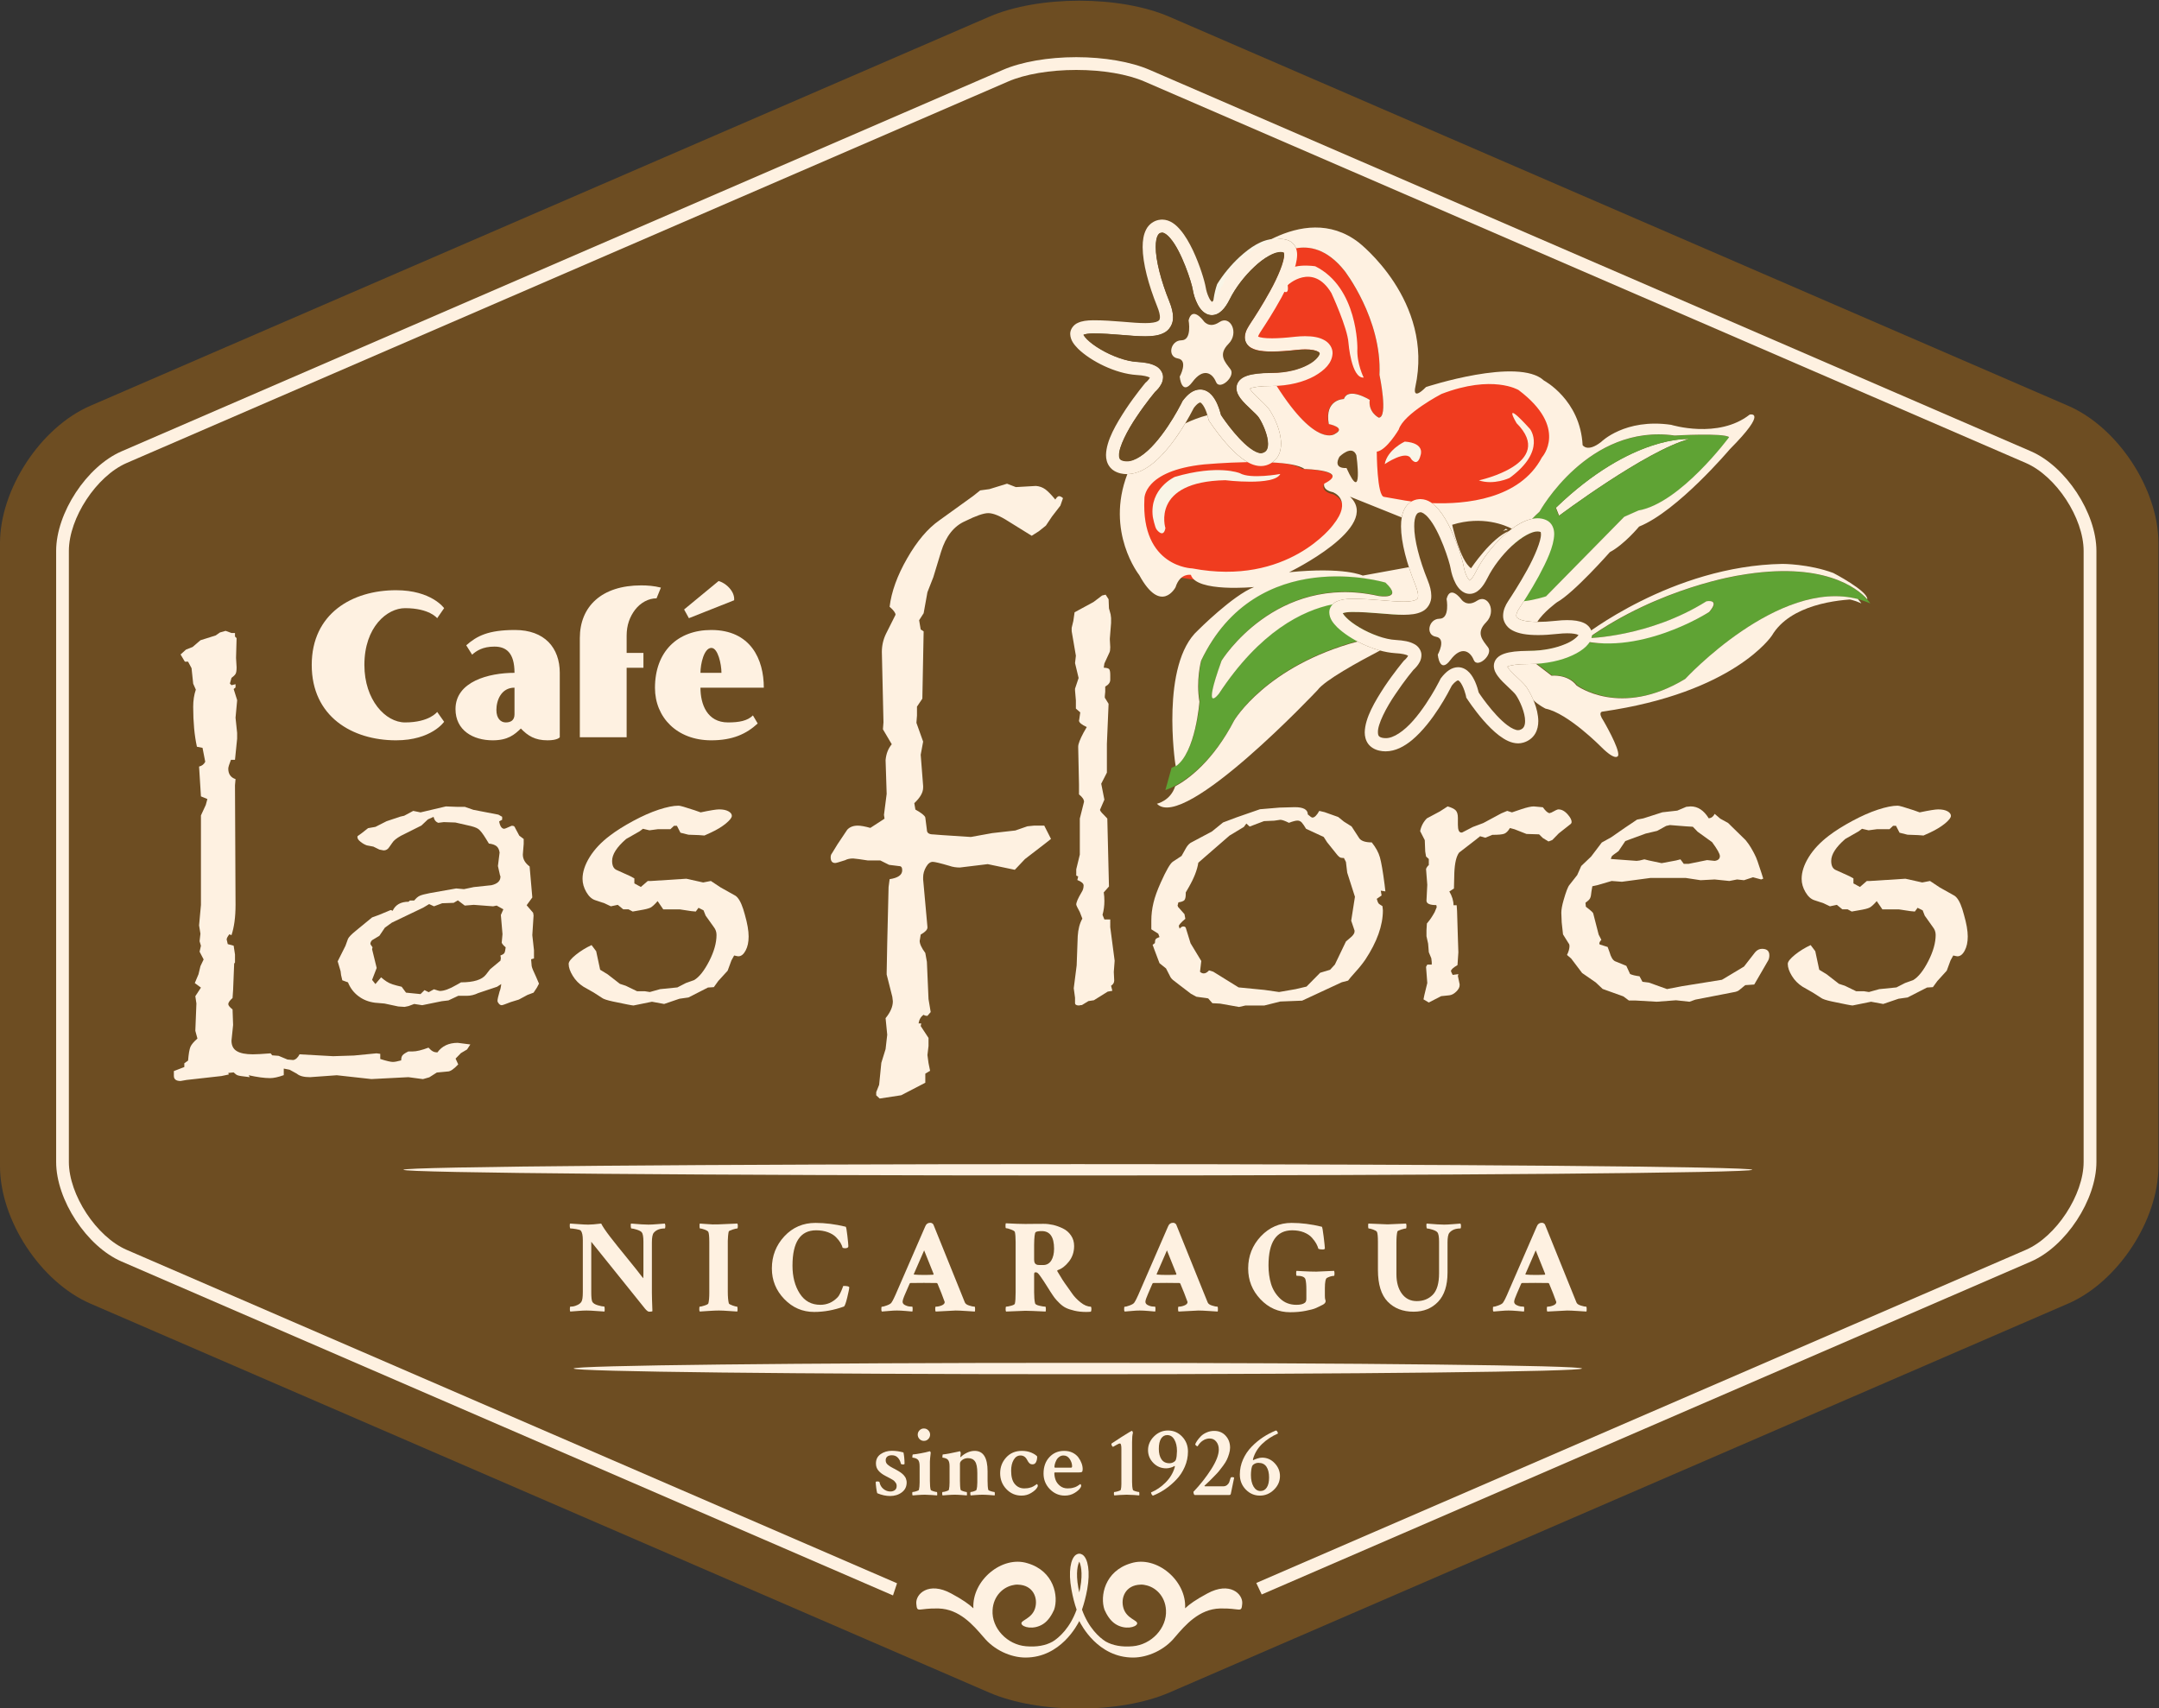 <?xml version="1.0" encoding="UTF-8" standalone="no"?>
<!-- Created with Inkscape (http://www.inkscape.org/) -->

<svg
   version="1.1"
   id="svg854"
   xml:space="preserve"
   width="823.164"
   height="651.409"
   viewBox="0 0 823.164 651.409"
   sodipodi:docname="Logotipo_CMYK_Cafe Las Flores.svg"
   inkscape:version="1.1.2 (76b9e6a115, 2022-02-25)"
   xmlns:inkscape="http://www.inkscape.org/namespaces/inkscape"
   xmlns:sodipodi="http://sodipodi.sourceforge.net/DTD/sodipodi-0.dtd"
   xmlns="http://www.w3.org/2000/svg"
   xmlns:svg="http://www.w3.org/2000/svg"><rect x="0" y="0" width="823.164" height="651.409" fill="#333333" stroke="none"/><defs
     id="defs858"><clipPath
       clipPathUnits="userSpaceOnUse"
       id="clipPath868"><path
         d="M 0,800 H 831.48 V 0 H 0 Z"
         id="path866" /></clipPath></defs><sodipodi:namedview
     id="namedview856"
     pagecolor="#ffffff"
     bordercolor="#666666"
     borderopacity="1.0"
     inkscape:pageshadow="2"
     inkscape:pageopacity="0.0"
     inkscape:pagecheckerboard="0"
     showgrid="false"
     inkscape:zoom="0.49450749"
     inkscape:cx="613.74197"
     inkscape:cy="595.54205"
     inkscape:window-width="1528"
     inkscape:window-height="836"
     inkscape:window-x="1992"
     inkscape:window-y="27"
     inkscape:window-maximized="1"
     inkscape:current-layer="g860"
     width="823.164px" /><g
     id="g860"
     inkscape:groupmode="layer"
     inkscape:label="Logotipo_CMYK_Cafe Las Flores"
     transform="matrix(1.333,0,0,-1.333,0,1066.667)"><g
       id="g862"
       transform="translate(-107.053,155.722)"><g
         id="g864"
         clip-path="url(#clipPath868)"><g
           id="g870"
           transform="translate(441.566,639.665)"><path
             d="m 0,0 c -14.198,6.152 -37.448,6.152 -51.635,0 l -257.049,-111.27 c -14.197,-6.138 -25.829,-23.828 -25.829,-39.308 V -328.77 c 0,-15.465 11.632,-33.156 25.829,-39.311 l 257.049,-111.251 c 14.187,-6.148 37.437,-6.148 51.635,0 l 257.041,111.251 c 14.195,6.155 25.819,23.846 25.819,39.311 v 178.192 c 0,15.48 -11.624,33.17 -25.819,39.308 z"
             style="fill:#6d4d22;fill-opacity:1;fill-rule:evenodd;stroke:none"
             id="path872" /></g><g
           id="g874"
           transform="translate(416.023,190.254)"><path
             d="M 0,0 C -0.073,-0.45 -0.173,-0.874 -0.268,-1.295 -0.358,-0.874 -0.461,-0.45 -0.539,0 -1.365,4.535 -0.638,6.736 -0.268,7.498 0.085,6.736 0.832,4.535 0,0 M 36.388,-1.586 C 33.054,-3.372 31.265,-4.651 30.002,-5.844 30.45,2.141 21.768,9.35 14.51,7.043 6.947,4.82 5.623,-2.436 6.936,-6.231 c 0.587,-1.352 1.597,-3.136 3.155,-4.121 2.701,-1.732 5.879,-0.927 6.187,0.087 0.277,1.02 -2.972,1.394 -3.901,4.435 -0.921,2.998 0.599,6.644 4.878,6.755 0.086,0 0.167,0.015 0.249,0.015 0.415,-0.007 0.726,-0.053 0.973,-0.118 2.998,-0.494 5.835,-3.133 6.053,-7.177 0.315,-5.178 -4.204,-9.915 -9.54,-10.345 -3.091,-0.27 -5.66,0.211 -7.684,1.342 -1.863,1.167 -4.937,3.932 -6.8,9.134 0.57,1.681 1.099,3.615 1.505,5.856 C 2.904,4.627 2.229,8.371 0.688,9.465 0.39,9.66 0.059,9.774 -0.268,9.774 -0.602,9.774 -0.935,9.66 -1.22,9.465 -2.757,8.371 -3.436,4.627 -2.53,-0.368 c 0.401,-2.241 0.907,-4.175 1.499,-5.856 -1.871,-5.202 -4.948,-7.967 -6.835,-9.134 -2.001,-1.131 -4.567,-1.612 -7.64,-1.342 -5.361,0.43 -9.888,5.167 -9.563,10.345 0.218,4.044 3.053,6.683 6.048,7.177 0.255,0.065 0.58,0.111 0.983,0.118 0.069,0 0.156,-0.015 0.234,-0.015 4.287,-0.111 5.8,-3.757 4.896,-6.755 -0.935,-3.041 -4.197,-3.415 -3.896,-4.435 0.291,-1.014 3.459,-1.819 6.18,-0.087 1.55,0.985 2.56,2.769 3.163,4.121 1.307,3.795 -0.023,11.051 -7.594,13.274 -7.266,2.307 -15.95,-4.902 -15.507,-12.887 -1.271,1.193 -3.048,2.472 -6.37,4.258 -6.372,3.465 -10.207,-0.116 -9.955,-2.941 0.26,-2.818 0.447,-1.206 6.379,-1.366 5.93,-0.162 9.892,-4.728 12.804,-8.143 l 0.016,0.004 c 3.002,-3.744 7.842,-5.897 12.031,-5.897 10.059,0 14.813,9.328 15.389,10.438 0.575,-1.11 5.323,-10.438 15.38,-10.438 4.195,0 9.046,2.153 12.033,5.897 v -0.004 c 2.919,3.415 6.873,7.981 12.818,8.143 5.93,0.16 6.119,-1.452 6.375,1.366 0.241,2.825 -3.589,6.406 -9.95,2.941"
             style="fill:#fef1e1;fill-opacity:1;fill-rule:nonzero;stroke:none"
             id="path876" /></g><g
           id="g878"
           transform="translate(291.088,289.256)"><path
             d="m 0,0 c 0,1.438 -0.162,2.338 -0.488,2.722 -0.228,0.273 -0.7,0.526 -1.419,0.755 -0.714,0.22 -1.229,0.336 -1.528,0.336 -0.099,0 -0.164,0.214 -0.187,0.627 -0.025,0.419 0,0.675 0.071,0.776 2.313,-0.202 3.98,-0.305 4.993,-0.305 0.621,0 1.486,0.048 2.589,0.138 1.086,0.08 1.787,0.141 2.09,0.167 C 6.221,5.014 6.272,4.789 6.272,4.531 6.272,4.06 6.209,3.813 6.089,3.813 4.698,3.813 3.649,3.4 2.953,2.572 2.597,2.141 2.422,1.222 2.422,-0.19 v -14.357 c 0,-0.911 0.049,-2.678 0.151,-5.299 -0.102,-0.099 -0.419,-0.153 -0.938,-0.153 -0.307,0 -0.695,0.293 -1.183,0.876 L -14.919,0 v -14.477 c 0,-1.386 0.102,-2.282 0.299,-2.683 0.236,-0.429 0.761,-0.764 1.591,-1.005 0.829,-0.236 1.437,-0.358 1.812,-0.358 0.071,0 0.118,-0.214 0.136,-0.64 0.01,-0.435 -0.005,-0.694 -0.065,-0.791 -0.226,0 -0.966,0.044 -2.221,0.148 -1.265,0.1 -2.219,0.146 -2.874,0.146 -0.661,0 -1.482,-0.036 -2.491,-0.124 -1.008,-0.095 -1.739,-0.146 -2.186,-0.17 -0.079,0.067 -0.12,0.294 -0.12,0.68 0,0.483 0.041,0.715 0.12,0.715 0.244,0 0.537,0.03 0.857,0.073 0.33,0.055 0.75,0.199 1.252,0.437 0.5,0.24 0.87,0.551 1.092,0.925 0.259,0.41 0.384,1.326 0.384,2.76 V 0.488 c 0,1.311 -0.189,2.207 -0.565,2.688 -0.13,0.178 -0.567,0.324 -1.328,0.45 -0.759,0.13 -1.305,0.187 -1.661,0.187 -0.094,0 -0.157,0.214 -0.183,0.627 -0.025,0.419 0.01,0.675 0.109,0.776 0.399,-0.026 1.208,-0.087 2.4,-0.167 1.194,-0.09 2.123,-0.138 2.778,-0.138 0.852,0 2.085,0.103 3.701,0.305 0.429,-0.86 1.263,-2.1 2.51,-3.725 1.248,-1.62 2.853,-3.633 4.815,-6.025 1.967,-2.395 3.519,-4.361 4.686,-5.902 C -0.023,-10.26 0,-9.74 0,-8.881 Z"
             style="fill:#fef1e1;fill-opacity:1;fill-rule:nonzero;stroke:none"
             id="path880" /></g><g
           id="g882"
           transform="translate(309.93,289.18)"><path
             d="m 0,0 c 0,1.609 -0.101,2.597 -0.301,2.941 -0.126,0.205 -0.476,0.413 -1.058,0.632 -0.575,0.208 -1.006,0.317 -1.282,0.317 -0.1,0 -0.153,0.215 -0.153,0.647 0,0.45 0.028,0.706 0.079,0.755 0.372,-0.025 0.978,-0.072 1.81,-0.132 0.828,-0.062 1.456,-0.104 1.869,-0.118 0.417,-0.007 1.013,0 1.796,0.02 0.502,0 2.265,0.077 5.287,0.23 C 8.124,5.062 8.163,4.838 8.163,4.607 8.163,4.136 8.108,3.89 8.007,3.89 7.783,3.89 7.331,3.781 6.656,3.573 5.971,3.354 5.605,3.163 5.55,2.986 5.481,2.684 5.418,2.263 5.367,1.72 5.314,1.183 5.292,0.716 5.292,0.342 v -0.561 -13.992 c 0,-1.438 0.099,-2.546 0.295,-3.327 0.058,-0.177 0.402,-0.38 1.045,-0.607 0.64,-0.227 1.076,-0.337 1.301,-0.337 0.106,0 0.153,-0.233 0.153,-0.716 0,-0.306 -0.025,-0.531 -0.079,-0.68 -0.173,0 -0.932,0.044 -2.268,0.149 -1.332,0.099 -2.327,0.145 -2.979,0.145 -0.68,0 -1.676,-0.036 -2.985,-0.124 -1.314,-0.095 -2.14,-0.146 -2.49,-0.17 -0.102,0.097 -0.149,0.294 -0.149,0.597 0,0.533 0.039,0.799 0.112,0.799 0.277,0 0.739,0.102 1.393,0.324 0.659,0.207 1.023,0.415 1.095,0.62 0.173,0.683 0.264,1.686 0.264,3.024 z"
             style="fill:#fef1e1;fill-opacity:1;fill-rule:nonzero;stroke:none"
             id="path884" /></g><g
           id="g886"
           transform="translate(349.962,276.253)"><path
             d="m 0,0 c 0,-0.355 -0.189,-1.34 -0.581,-2.949 -0.392,-1.612 -0.712,-2.469 -0.962,-2.577 -2.831,-1.025 -5.659,-1.541 -8.501,-1.541 -3.331,0 -6.168,1.228 -8.539,3.681 -2.371,2.458 -3.553,5.381 -3.553,8.756 0,3.578 1.196,6.642 3.573,9.201 2.378,2.552 5.345,3.833 8.898,3.833 2.745,0 5.627,-0.36 8.649,-1.094 0.117,-0.026 0.287,-0.872 0.469,-2.535 0.194,-1.658 0.287,-2.683 0.287,-3.058 0,-0.38 -0.339,-0.566 -1.023,-0.566 -0.029,0 -0.225,0.037 -0.602,0.112 -0.124,0.454 -0.337,0.937 -0.624,1.445 -0.287,0.498 -0.714,1.033 -1.285,1.613 -0.566,0.583 -1.34,1.055 -2.337,1.425 -0.997,0.358 -2.115,0.541 -3.35,0.541 -4.504,0 -6.757,-3.374 -6.757,-10.127 0,-3.155 0.693,-5.802 2.078,-7.962 1.385,-2.156 3.347,-3.228 5.896,-3.228 1.862,0 3.473,0.682 4.826,2.044 0.331,0.327 0.628,0.767 0.886,1.338 0.273,0.568 0.468,1.046 0.612,1.434 0.135,0.398 0.214,0.588 0.24,0.588 1.038,0 1.601,-0.118 1.7,-0.374"
             style="fill:#fef1e1;fill-opacity:1;fill-rule:nonzero;stroke:none"
             id="path888" /></g><g
           id="g890"
           transform="translate(368.507,279.879)"><path
             d="m 0,0 c 0.755,-0.07 1.684,-0.109 2.8,-0.109 0.997,0 1.898,0.025 2.681,0.068 L 5.591,0.151 2.873,6.918 -0.079,0.151 C -0.079,0.052 -0.051,0 0,0 m 6.193,-9.182 c 0.557,0 1.124,0.115 1.697,0.357 0.586,0.239 0.867,0.564 0.867,0.966 0,0.045 -0.313,0.892 -0.943,2.528 l -1.128,2.76 C 6.587,-2.467 6.5,-2.418 6.423,-2.418 5.944,-2.39 4.729,-2.383 2.8,-2.383 c -1.667,0 -2.942,-0.007 -3.819,-0.035 -0.103,0 -0.191,-0.059 -0.266,-0.188 L -2.53,-5.483 c -0.504,-1.129 -0.758,-1.899 -0.758,-2.3 0,-0.404 0.23,-0.718 0.683,-0.952 0.457,-0.22 0.848,-0.356 1.181,-0.388 0.348,-0.033 0.637,-0.059 0.893,-0.059 0.073,-0.027 0.116,-0.224 0.116,-0.606 0,-0.375 -0.028,-0.641 -0.077,-0.789 -0.328,0.024 -0.989,0.075 -1.983,0.17 -0.993,0.088 -1.81,0.124 -2.434,0.124 -0.625,0 -1.385,-0.036 -2.272,-0.124 -0.878,-0.095 -1.559,-0.146 -2.037,-0.17 -0.096,0.097 -0.151,0.288 -0.151,0.561 0,0.534 0.029,0.797 0.075,0.797 0.301,0 0.81,0.128 1.512,0.394 0.705,0.262 1.144,0.53 1.319,0.815 0.203,0.304 0.415,0.676 0.626,1.114 0.216,0.437 0.381,0.793 0.507,1.083 l 0.197,0.453 8.344,19.193 c 0.275,0.659 0.74,0.982 1.395,0.982 0.379,0 0.685,-0.163 0.911,-0.496 l 7.737,-19.153 c 0.481,-1.164 0.896,-2.195 1.248,-3.101 0.154,-0.401 0.569,-0.715 1.253,-0.922 0.679,-0.222 1.191,-0.325 1.545,-0.325 0.104,0 0.147,-0.218 0.147,-0.643 0,-0.425 -0.021,-0.685 -0.071,-0.752 -0.106,0 -0.877,0.044 -2.333,0.148 -1.442,0.1 -2.491,0.146 -3.154,0.146 -0.171,0 -2.061,-0.099 -5.696,-0.294 -0.1,0.097 -0.151,0.354 -0.151,0.767 0,0.417 0.051,0.628 0.151,0.628"
             style="fill:#fef1e1;fill-opacity:1;fill-rule:nonzero;stroke:none"
             id="path892" /></g><g
           id="g894"
           transform="translate(405.025,292.315)"><path
             d="m 0,0 c -0.884,0 -1.464,-0.1 -1.741,-0.301 -0.274,-0.202 -0.425,-1.44 -0.447,-3.703 v -4.08 c 0,-0.376 0.042,-0.681 0.128,-0.913 0.092,-0.227 0.22,-0.388 0.4,-0.487 0.173,-0.105 0.344,-0.162 0.493,-0.19 0.144,-0.027 0.329,-0.037 0.563,-0.037 h 1.019 c 0.981,0 1.743,0.425 2.296,1.282 0.531,0.863 0.807,1.993 0.807,3.405 C 3.518,-1.676 2.339,0 0,0 m 0.566,2.076 c 0.85,0 1.753,-0.104 2.686,-0.313 C 4.185,1.545 5.113,1.206 6.046,0.754 6.977,0.307 7.748,-0.357 8.348,-1.228 8.954,-2.101 9.253,-3.112 9.253,-4.27 c 0,-1.687 -0.486,-3.163 -1.468,-4.423 -0.987,-1.254 -2.042,-2.077 -3.176,-2.456 -0.202,-0.076 -0.238,-0.213 -0.116,-0.414 0.553,-0.94 1.028,-1.706 1.417,-2.332 0.388,-0.613 0.861,-1.293 1.406,-2.032 0.538,-0.749 0.969,-1.355 1.295,-1.837 0.63,-0.934 1.46,-1.804 2.477,-2.621 1.016,-0.82 2.006,-1.233 2.964,-1.233 0.104,-0.124 0.149,-0.357 0.149,-0.685 0,-0.279 -0.045,-0.523 -0.149,-0.756 -0.357,-0.045 -0.799,-0.071 -1.321,-0.071 -1.237,0 -2.357,0.116 -3.381,0.357 -1.02,0.242 -1.836,0.511 -2.453,0.812 -0.619,0.306 -1.243,0.76 -1.851,1.363 -0.623,0.607 -1.079,1.113 -1.379,1.51 -0.303,0.4 -0.704,0.999 -1.214,1.78 -0.246,0.404 -0.578,0.917 -0.975,1.551 -0.404,0.627 -0.724,1.125 -0.96,1.497 -0.254,0.359 -0.506,0.741 -0.78,1.143 -0.277,0.401 -0.513,0.703 -0.698,0.909 -0.193,0.211 -0.352,0.324 -0.475,0.376 -0.074,0.023 -0.213,0.039 -0.42,0.039 -0.227,0 -0.333,-0.202 -0.333,-0.602 v -5.141 c 0,-1.286 0.084,-2.323 0.26,-3.101 0.073,-0.3 0.493,-0.541 1.251,-0.717 0.753,-0.173 1.317,-0.264 1.696,-0.264 0.098,0 0.154,-0.233 0.154,-0.716 0,-0.306 -0.026,-0.531 -0.079,-0.68 -3.022,0.149 -4.95,0.221 -5.782,0.221 l -5.503,-0.221 c -0.107,0.097 -0.154,0.31 -0.154,0.636 0,0.508 0.047,0.76 0.154,0.76 0.298,0 0.767,0.091 1.408,0.264 0.649,0.176 0.999,0.357 1.076,0.568 0.152,0.576 0.227,1.682 0.227,3.325 v 14.288 c 0,1.387 -0.075,2.368 -0.227,2.953 -0.077,0.195 -0.45,0.425 -1.113,0.678 -0.659,0.252 -1.141,0.374 -1.411,0.374 -0.102,0 -0.151,0.221 -0.151,0.678 0,0.403 0.037,0.646 0.108,0.721 2.323,-0.124 4.175,-0.195 5.554,-0.195 0.682,0 1.538,0.008 2.591,0.025 1.039,0.008 1.94,0.015 2.695,0.015"
             style="fill:#fef1e1;fill-opacity:1;fill-rule:nonzero;stroke:none"
             id="path896" /></g><g
           id="g898"
           transform="translate(437.963,279.879)"><path
             d="m 0,0 c 0.751,-0.07 1.676,-0.109 2.794,-0.109 1.003,0 1.896,0.025 2.675,0.068 L 5.583,0.151 2.866,6.918 -0.079,0.151 C -0.079,0.052 -0.058,0 0,0 m 6.191,-9.182 c 0.549,0 1.118,0.115 1.694,0.357 0.581,0.239 0.876,0.564 0.876,0.966 0,0.045 -0.315,0.892 -0.947,2.528 l -1.135,2.76 c -0.1,0.104 -0.187,0.153 -0.259,0.153 -0.483,0.028 -1.689,0.035 -3.626,0.035 -1.663,0 -2.938,-0.007 -3.819,-0.035 -0.099,0 -0.185,-0.059 -0.264,-0.188 l -1.243,-2.877 c -0.506,-1.129 -0.762,-1.899 -0.762,-2.3 0,-0.404 0.227,-0.718 0.677,-0.952 0.462,-0.22 0.849,-0.356 1.192,-0.388 0.342,-0.033 0.632,-0.059 0.89,-0.059 0.074,-0.027 0.118,-0.224 0.118,-0.606 0,-0.375 -0.026,-0.641 -0.083,-0.789 -0.32,0.024 -0.979,0.075 -1.974,0.17 -0.997,0.088 -1.814,0.124 -2.447,0.124 -0.626,0 -1.385,-0.036 -2.259,-0.124 -0.885,-0.095 -1.57,-0.146 -2.038,-0.17 -0.098,0.097 -0.159,0.288 -0.159,0.561 0,0.534 0.033,0.797 0.082,0.797 0.302,0 0.803,0.128 1.513,0.394 0.703,0.262 1.143,0.53 1.316,0.815 0.205,0.304 0.41,0.676 0.624,1.114 0.208,0.437 0.39,0.793 0.51,1.083 l 0.194,0.453 8.349,19.193 c 0.271,0.659 0.735,0.982 1.396,0.982 0.378,0 0.671,-0.163 0.908,-0.496 l 7.727,-19.153 c 0.488,-1.164 0.907,-2.195 1.26,-3.101 0.147,-0.401 0.559,-0.715 1.243,-0.922 0.683,-0.222 1.194,-0.325 1.553,-0.325 0.1,0 0.145,-0.218 0.145,-0.643 0,-0.425 -0.022,-0.685 -0.067,-0.752 -0.106,0 -0.885,0.044 -2.325,0.148 -1.45,0.1 -2.511,0.146 -3.16,0.146 -0.177,0 -2.07,-0.099 -5.7,-0.294 -0.096,0.097 -0.154,0.354 -0.154,0.767 0,0.417 0.058,0.628 0.154,0.628"
             style="fill:#fef1e1;fill-opacity:1;fill-rule:nonzero;stroke:none"
             id="path900" /></g><g
           id="g902"
           transform="translate(464.059,281.623)"><path
             d="m 0,0 c 0,3.547 1.204,6.61 3.612,9.184 2.428,2.561 5.36,3.85 8.807,3.85 2.743,0 5.631,-0.36 8.644,-1.095 0.13,-0.025 0.308,-0.979 0.532,-2.846 0.224,-1.881 0.346,-2.996 0.346,-3.355 0,-0.198 -0.234,-0.302 -0.684,-0.302 -0.528,0 -0.917,0.069 -1.171,0.19 -0.124,0.48 -0.326,0.973 -0.607,1.478 -0.276,0.498 -0.686,1.074 -1.241,1.7 -0.551,0.628 -1.328,1.135 -2.301,1.531 -0.986,0.389 -2.093,0.582 -3.33,0.582 -4.527,0 -6.789,-3.345 -6.789,-10.052 0,-1.886 0.238,-3.647 0.728,-5.27 0.494,-1.628 1.361,-3.031 2.606,-4.215 1.246,-1.194 2.801,-1.78 4.671,-1.78 1.106,0 1.907,0.204 2.414,0.603 0.272,0.227 0.411,0.612 0.411,1.14 v 2.382 0.258 c 0,1.283 -0.086,2.257 -0.266,2.912 -0.201,0.68 -1.028,1.019 -2.491,1.019 -0.099,0 -0.156,0.208 -0.165,0.622 -0.019,0.421 0.029,0.675 0.127,0.782 0.459,-0.027 1.055,-0.064 1.798,-0.104 0.745,-0.037 1.419,-0.061 2.044,-0.088 0.613,-0.025 1.214,-0.032 1.784,-0.032 0.381,0 2.081,0.073 5.109,0.224 0.07,-0.224 0.11,-0.479 0.11,-0.756 0,-0.459 -0.055,-0.681 -0.153,-0.681 -0.579,0 -1.244,-0.19 -1.995,-0.566 -0.403,-0.204 -0.609,-1.2 -0.609,-2.992 V -7.86 c 0,-0.459 0.036,-0.797 0.109,-1.028 0.084,-0.226 0.112,-0.363 0.112,-0.411 0,-0.438 -0.262,-0.781 -0.791,-1.062 -0.931,-0.474 -1.653,-0.827 -2.175,-1.038 -0.512,-0.221 -1.429,-0.455 -2.754,-0.719 -1.324,-0.268 -2.803,-0.4 -4.432,-0.4 -3.333,0 -6.162,1.244 -8.512,3.729 C 1.155,-6.307 0,-3.375 0,0"
             style="fill:#fef1e1;fill-opacity:1;fill-rule:nonzero;stroke:none"
             id="path904" /></g><g
           id="g906"
           transform="translate(503.934,294.242)"><path
             d="M 0,0 C 0.504,0 2.272,0.076 5.286,0.229 5.369,0 5.402,-0.225 5.402,-0.455 c 0,-0.472 -0.05,-0.718 -0.151,-0.718 -0.229,0 -0.685,-0.112 -1.354,-0.316 C 3.213,-1.708 2.849,-1.899 2.798,-2.076 2.618,-2.757 2.53,-3.831 2.53,-5.287 v -8.966 c 0,-2.315 0.522,-4.181 1.568,-5.594 1.048,-1.408 2.462,-2.11 4.25,-2.11 1.861,0 3.393,0.607 4.591,1.823 1.193,1.235 1.789,3.277 1.789,6.151 v 8.995 c 0,1.44 -0.157,2.34 -0.494,2.723 -0.226,0.274 -0.69,0.527 -1.408,0.753 -0.717,0.221 -1.234,0.339 -1.537,0.339 -0.091,0 -0.161,0.208 -0.181,0.627 -0.027,0.419 0,0.675 0.069,0.775 2.318,-0.202 3.988,-0.304 4.983,-0.304 0.64,0 1.495,0.043 2.6,0.137 1.092,0.081 1.78,0.142 2.091,0.167 0.096,-0.202 0.147,-0.428 0.147,-0.684 0,-0.472 -0.053,-0.718 -0.186,-0.718 -1.383,0 -2.43,-0.413 -3.132,-1.243 -0.357,-0.43 -0.534,-1.355 -0.534,-2.761 v -8.617 c 0,-3.685 -0.901,-6.462 -2.697,-8.352 -1.804,-1.893 -4.137,-2.839 -7.011,-2.839 -3.072,0 -5.532,0.956 -7.401,2.873 -1.861,1.916 -2.796,4.945 -2.796,9.075 v 7.975 c 0,1.609 -0.095,2.596 -0.299,2.941 -0.124,0.204 -0.486,0.413 -1.062,0.632 -0.574,0.204 -1.01,0.316 -1.279,0.316 -0.1,0 -0.158,0.216 -0.158,0.643 0,0.455 0.026,0.711 0.079,0.759 C -2.005,0.076 -0.18,0 0,0"
             style="fill:#fef1e1;fill-opacity:1;fill-rule:nonzero;stroke:none"
             id="path908" /></g><g
           id="g910"
           transform="translate(543.435,279.879)"><path
             d="m 0,0 c 0.751,-0.07 1.686,-0.109 2.801,-0.109 1,0 1.901,0.025 2.679,0.068 L 5.587,0.151 2.872,6.918 -0.075,0.151 C -0.075,0.052 -0.052,0 0,0 m 6.197,-9.182 c 0.551,0 1.117,0.115 1.696,0.357 0.581,0.239 0.87,0.564 0.87,0.966 0,0.045 -0.31,0.892 -0.945,2.528 l -1.126,2.76 c -0.107,0.104 -0.196,0.153 -0.271,0.153 -0.474,0.028 -1.69,0.035 -3.62,0.035 -1.668,0 -2.94,-0.007 -3.822,-0.035 -0.097,0 -0.194,-0.059 -0.268,-0.188 L -2.53,-5.483 c -0.504,-1.129 -0.764,-1.899 -0.764,-2.3 0,-0.404 0.228,-0.718 0.689,-0.952 0.456,-0.22 0.847,-0.356 1.19,-0.388 0.343,-0.033 0.631,-0.059 0.885,-0.059 0.073,-0.027 0.112,-0.224 0.112,-0.606 0,-0.375 -0.018,-0.641 -0.074,-0.789 -0.326,0.024 -0.99,0.075 -1.982,0.17 -0.999,0.088 -1.803,0.124 -2.437,0.124 -0.624,0 -1.383,-0.036 -2.257,-0.124 -0.895,-0.095 -1.572,-0.146 -2.046,-0.17 -0.1,0.097 -0.155,0.288 -0.155,0.561 0,0.534 0.021,0.797 0.078,0.797 0.301,0 0.803,0.128 1.506,0.394 0.712,0.262 1.148,0.53 1.321,0.815 0.211,0.304 0.411,0.676 0.628,1.114 0.213,0.437 0.384,0.793 0.508,1.083 l 0.19,0.453 8.35,19.193 c 0.278,0.659 0.738,0.982 1.399,0.982 0.378,0 0.677,-0.163 0.903,-0.496 l 7.74,-19.153 c 0.48,-1.164 0.899,-2.195 1.254,-3.101 0.134,-0.401 0.562,-0.715 1.247,-0.922 0.673,-0.222 1.198,-0.325 1.536,-0.325 0.11,0 0.157,-0.218 0.157,-0.643 0,-0.425 -0.02,-0.685 -0.076,-0.752 -0.092,0 -0.876,0.044 -2.315,0.148 -1.453,0.1 -2.501,0.146 -3.161,0.146 -0.172,0 -2.077,-0.099 -5.699,-0.294 -0.096,0.097 -0.151,0.354 -0.151,0.767 0,0.417 0.055,0.628 0.151,0.628"
             style="fill:#fef1e1;fill-opacity:1;fill-rule:nonzero;stroke:none"
             id="path912" /></g><g
           id="g914"
           transform="translate(559.536,253.004)"><path
             d="m 0,0 c 0,-0.894 -64.568,-1.627 -144.199,-1.627 -79.635,0 -144.194,0.733 -144.194,1.627 0,0.894 64.559,1.617 144.194,1.617 C -64.568,1.617 0,0.894 0,0"
             style="fill:#fef1e1;fill-opacity:1;fill-rule:nonzero;stroke:none"
             id="path916" /></g><g
           id="g918"
           transform="translate(608.234,309.859)"><path
             d="m 0,0 c 0,-0.901 -86.364,-1.635 -192.903,-1.635 -106.523,0 -192.879,0.734 -192.879,1.635 0,0.896 86.356,1.609 192.879,1.609 C -86.364,1.609 0,0.896 0,0"
             style="fill:#fef1e1;fill-opacity:1;fill-rule:nonzero;stroke:none"
             id="path920" /></g><g
           id="g922"
           transform="translate(241.581,345.703)"><path
             d="M 0,0 -0.935,-1.431 -2.689,-2.47 -4.22,-4.048 -3.465,-5.702 c -1.261,-1.356 -2.258,-2.03 -2.982,-2.03 l -3.142,-0.297 -2.145,-1.365 -1.774,-0.507 h -0.144 l -4.067,0.544 -10.581,-0.544 -9.89,1.094 -7.658,-0.55 c -1.751,0 -3,0.328 -3.761,0.981 l -2.074,1.144 -1.682,0.33 v -1.879 c -1.59,-0.567 -2.892,-0.849 -3.911,-0.849 -1.58,0 -3.637,0.273 -6.125,0.823 l 0.309,-0.55 -2.399,0.304 c -0.401,0.049 -0.761,0.132 -1.062,0.226 -0.305,0.098 -0.687,0.387 -1.145,0.833 l -1.539,-0.157 0.156,-0.438 -2.072,-0.44 -10.042,-1.127 -1.688,-0.294 c -1.279,0 -1.916,0.494 -1.916,1.464 v 1.376 l 2.99,1.156 v 1.072 l 1.075,0.768 c 0.156,1.939 0.383,3.25 0.68,3.95 0.309,0.685 0.978,1.469 1.995,2.35 l -0.602,2.219 0.309,7.824 -0.309,2.076 1.606,2.456 -1.761,1.298 1.066,2.534 0.549,2.301 0.917,1.923 -1.159,2.217 0.388,1.691 -0.388,1.304 0.242,2.153 -0.389,2.379 0.535,5.833 v 25.624 l 1.381,2.992 0.462,1.696 -1.843,0.758 -0.535,8.529 c 0.818,0.196 1.4,0.649 1.764,1.375 l -0.779,3.988 -1.6,0.309 c -0.712,3.218 -1.067,7.026 -1.067,11.431 0,1.788 0.243,3.431 0.755,4.904 l -0.755,1.692 -0.473,4.457 -0.989,1.844 h -0.915 l -1.234,2.063 1.536,1.387 1.911,0.762 2.235,1.92 4.364,1.379 1.224,0.852 1.605,0.457 1.688,-0.61 h 1.002 v -1.012 l 0.46,-0.466 -0.158,-5.644 0.158,-2.704 c 0,-0.928 -0.1,-1.556 -0.301,-1.889 -0.209,-0.34 -0.598,-0.71 -1.161,-1.125 l -0.452,-1.629 0.452,-0.464 1.161,0.285 v -0.932 l -0.539,-0.451 0.993,-3.151 v -0.156 l -0.454,-4.896 0.454,-4.371 v -1.623 l -0.613,-6.05 h -1.159 c -0.5,-1.283 -0.76,-2.125 -0.76,-2.534 0,-1.523 0.695,-2.529 2.078,-2.987 l -0.159,-1.767 0.159,-34.212 c 0,-3.487 -0.394,-6.361 -1.161,-8.664 l -0.602,0.261 c -0.525,-0.649 -0.779,-1.157 -0.779,-1.511 0,0.048 0.108,-0.4 0.309,-1.304 l 1.694,-0.463 0.38,-2.508 v -2.3 l -0.235,-0.299 -0.302,-7.553 -0.16,-2.297 c -0.815,-0.722 -1.222,-1.306 -1.222,-1.754 0,-0.356 0.407,-0.866 1.222,-1.523 l 0.16,-4.433 -0.465,-4.491 c 0,-1.376 0.504,-2.381 1.495,-2.978 1.002,-0.621 2.544,-0.93 4.637,-0.93 1.035,0 2.714,0.098 5.069,0.281 l 0.447,-0.57 1.835,-0.142 2.534,-1.06 1.625,-0.142 c 0.715,0.106 1.321,0.659 1.83,1.633 l 9.591,-0.534 5.97,0.19 6.441,0.625 1.08,-0.143 v -1.472 c 1.785,-0.563 2.979,-0.844 3.602,-0.844 0.512,0 1.293,0.14 2.385,0.447 0,0.675 0.13,1.176 0.417,1.485 0.28,0.329 0.826,0.679 1.643,1.069 h 1.228 c 1.066,0 2.583,0.361 4.519,1.088 0.515,-0.563 0.954,-0.925 1.31,-1.09 0.356,-0.184 0.771,-0.274 1.238,-0.274 1.312,1.82 3.252,2.739 5.818,2.739 z"
             style="fill:#fef1e1;fill-opacity:1;fill-rule:nonzero;stroke:none"
             id="path924" /></g><g
           id="g926"
           transform="translate(251.688,373.491)"><path
             d="m 0,0 c -0.606,0.504 -0.981,0.956 -1.135,1.309 l 0.228,2.457 -0.47,5.487 0.716,1.619 -1.92,1.068 -1.022,-0.209 -5.514,0.419 -2.582,-0.21 -1.967,1.496 -1.208,-0.712 -3.288,-0.119 -2.343,-0.874 -1.387,0.636 -1.682,-1.01 -8.982,-4.298 -1.992,-1.436 -1.571,-2.324 -2.091,-1.259 c -0.317,-0.326 -0.486,-0.688 -0.486,-1.072 0.035,-0.083 0.091,-0.159 0.126,-0.252 l 0.49,-0.708 -0.13,-0.545 1.314,-5.369 -1.314,-3.408 0.954,-1.194 1.622,1.922 c 0.562,-0.48 1.086,-0.89 1.563,-1.194 0.488,-0.32 1.059,-0.603 1.736,-0.815 0.69,-0.218 1.54,-0.457 2.583,-0.686 l 1.248,-1.685 4.147,-0.415 1.145,1.135 1.191,-0.592 0.839,0.472 0.677,0.36 c 0.952,-0.32 1.515,-0.48 1.669,-0.48 1.206,0 2.758,0.561 4.684,1.686 0.116,0.073 0.272,0.163 0.486,0.264 0.193,0.104 0.492,0.267 0.895,0.517 3.591,0 5.978,0.728 7.13,2.212 l 1.197,1.54 2.948,2.448 0.119,0.722 -0.119,0.775 c 0.589,0.201 0.973,0.435 1.138,0.713 C -0.207,-1.334 -0.084,-0.795 0,0 M 9.53,-10.389 8.934,-11.525 7.98,-12.966 6.233,-13.621 3.771,-14.947 1.444,-15.663 c -1.499,-0.597 -2.351,-0.894 -2.579,-0.894 -0.283,0 -0.553,0.132 -0.817,0.443 -0.259,0.298 -0.385,0.573 -0.385,0.808 0,0.409 0.2,1.306 0.6,2.701 0.189,0.401 0.36,1.101 0.472,2.097 l -1.194,-0.773 -5.397,-1.807 c -1.074,-0.517 -2.162,-0.781 -3.243,-0.781 h -0.118 -2.346 l -2.814,-1.32 -1.915,-0.226 -5.589,-1.142 -2.281,0.355 -1.611,-0.601 -1.133,-0.236 -1.81,0.117 -3.947,0.842 -2.705,0.233 c -1.843,0.233 -3.435,0.876 -4.759,1.892 -1.36,1.026 -2.336,2.329 -2.979,3.936 l -1.627,0.59 -0.349,1.504 -0.133,1.082 -0.838,2.833 2.231,4.447 0.716,1.985 c 0.238,0.521 0.974,1.276 2.217,2.294 l 4.679,3.839 1.981,0.721 3.301,1.377 c 0.038,0 0.113,-0.011 0.239,-0.035 0.133,-0.049 0.244,-0.114 0.354,-0.171 0.811,1.734 2.329,2.593 4.562,2.593 l 0.362,0.356 h 1.249 c 0.526,0.658 1.057,1.1 1.565,1.342 0.525,0.237 1.511,0.509 2.943,0.779 l 7.502,1.326 2.219,-0.202 2.816,0.593 5.038,0.534 c 1.718,0.393 2.583,1.21 2.583,2.44 0,0.161 -0.052,0.281 -0.115,0.365 l -0.608,2.682 0.482,3.868 c -0.13,0.838 -0.427,1.448 -0.888,1.816 -0.479,0.38 -1.217,0.64 -2.18,0.744 l -0.836,1.369 c -0.878,1.438 -1.603,2.363 -2.152,2.78 -0.573,0.416 -1.617,0.777 -3.191,1.094 l -3.406,0.779 -3.305,0.114 -1.618,-0.204 c -0.364,0.153 -0.641,0.365 -0.844,0.614 -0.193,0.251 -0.348,0.611 -0.478,1.095 l -1.617,-0.729 -1.853,-1.754 -5.889,-2.949 c -1.235,-0.698 -2.058,-1.357 -2.451,-2.006 l -0.847,-1.203 c -0.395,-0.641 -0.944,-0.956 -1.621,-0.956 l -1.206,0.234 -1.727,0.849 -1.862,0.355 c -0.599,0.205 -1.199,0.536 -1.805,1.029 -0.599,0.465 -0.894,0.911 -0.894,1.321 0,0.243 0.04,0.356 0.13,0.356 l 1.004,0.718 1.914,1.501 2.103,0.368 3.185,1.617 3.963,1.324 1.074,0.242 2.587,1.387 2.09,-0.427 7.254,1.708 3.067,-0.116 h 2.337 l 2.458,-0.858 7.15,-1.377 1.082,-0.614 v -0.846 l -0.858,-0.47 c 0.256,-1.423 0.747,-2.121 1.509,-2.121 0.063,0.041 0.135,0.065 0.179,0.093 0.032,0.017 0.095,0.029 0.179,0.029 l 1.69,0.736 h 0.242 c 0.383,0 0.653,-0.199 0.769,-0.595 L 3.897,31.941 5.155,30.989 V 29.612 L 4.909,26.545 c 0,-1.316 0.643,-2.453 1.94,-3.408 L 7.62,14.26 5.999,12.037 7.852,9.88 7.98,9.107 7.62,3.473 8.098,-0.854 v -0.962 -1.37 L 7.274,-3.424 C 7.341,-4.431 7.403,-5.066 7.437,-5.344 7.48,-5.631 7.62,-6.04 7.852,-6.575 8.098,-7.118 8.389,-7.742 8.704,-8.466 Z"
             style="fill:#fef1e1;fill-opacity:1;fill-rule:nonzero;stroke:none"
             id="path928" /></g><g
           id="g930"
           transform="translate(321.18,376.586)"><path
             d="m 0,0 c 0,-1.607 -0.283,-2.953 -0.868,-4.033 -0.582,-1.091 -1.273,-1.633 -2.07,-1.633 -0.163,0 -0.562,0.086 -1.204,0.231 l -0.776,-1.4 -1.079,-2.943 -2.697,-2.959 -1.257,-1.751 -1.685,-0.111 -5.575,-2.842 -2.576,-0.365 -4.378,-1.497 -3.484,0.642 -5.274,-1.074 c -0.369,0 -2.332,0.385 -5.886,1.138 -1.68,0.359 -2.742,0.714 -3.179,1.067 l -2.329,1.505 -2.945,1.671 c -1.24,0.798 -2.259,1.813 -3.027,3.086 -0.78,1.257 -1.186,2.389 -1.186,3.433 0,0.636 0.679,1.491 2.055,2.606 1.36,1.091 2.856,2.01 4.493,2.772 l 1.318,-1.754 1.139,-5.298 2.16,-1.324 3.481,-2.707 1.679,-0.551 3.252,-1.57 h 2.213 l 1.43,-0.223 2.945,0.824 4.925,0.493 2.449,1.259 2.34,0.834 c 1.482,0.877 2.908,2.696 4.326,5.453 1.395,2.74 2.086,5.224 2.086,7.465 0,0.857 -0.26,1.592 -0.767,2.238 l -2.346,3.29 -0.602,1.512 -1.436,0.722 -0.787,-1.068 -1.316,0.126 -3.241,0.492 h -3.777 -0.959 l -1.62,2.37 c -0.844,-0.98 -1.526,-1.596 -2.029,-1.863 -0.531,-0.265 -1.53,-0.515 -2.998,-0.753 l -2.098,-0.372 -1.206,0.641 h -1.507 l -1.554,1.277 -1.981,-0.419 -1.862,0.884 -2.569,0.853 c -1.015,0.316 -1.867,1.101 -2.585,2.34 -0.714,1.231 -1.082,2.498 -1.082,3.779 0,1.952 0.678,4.033 2.036,6.231 1.367,2.198 3.266,4.216 5.703,6.068 1.883,1.436 4.117,2.852 6.716,4.247 2.594,1.397 5.046,2.491 7.344,3.247 2.298,0.751 4.199,1.137 5.684,1.137 0.427,0 1.946,-0.437 4.549,-1.302 l 1.749,-0.615 c 2.715,0.573 4.472,0.855 5.272,0.855 1.114,0 2.012,-0.178 2.665,-0.544 0.663,-0.363 0.983,-0.8 0.983,-1.308 0,-0.519 -0.57,-1.241 -1.711,-2.188 -1.124,-0.928 -2.558,-1.796 -4.283,-2.595 l -1.852,-0.84 -1.564,0.12 -2.996,0.11 -2.289,0.571 -1.015,1.979 h -0.828 l -1.031,-0.964 h -1.791 -1.745 l -2.463,-0.323 -1.857,0.431 -0.955,-0.72 -3.85,-2.192 c -2.673,-2.319 -4.013,-4.405 -4.013,-6.268 0,-1.308 0.401,-2.168 1.196,-2.564 l 3.964,-1.792 1.202,-0.651 v -1.436 l 1.858,-1.016 1.981,1.712 h 0.956 l 10.079,0.643 4.801,-1.068 2.212,0.425 2.817,-1.863 4.207,-2.353 c 0.837,-0.564 1.569,-1.824 2.213,-3.785 L -1.083,6.259 C -0.36,3.729 0,1.648 0,0"
             style="fill:#fef1e1;fill-opacity:1;fill-rule:nonzero;stroke:none"
             id="path932" /></g><g
           id="g934"
           transform="translate(411.095,501.986)"><path
             d="m 0,0 -0.745,-2.148 -2.391,-3.101 -1.755,-2.611 -1.999,-1.601 -2.058,-1.311 -6.599,4.092 c -2.453,1.582 -4.403,2.387 -5.826,2.387 -1.331,0 -3.529,-0.764 -6.592,-2.289 -3.219,-1.394 -5.535,-4.32 -6.904,-8.745 l -2.219,-7.289 -1.684,-4.295 -1.085,-6.017 -1.29,-2 0.448,-2.639 0.842,-0.553 -0.37,-19.243 -1.536,-2.283 v -2.547 l -0.159,-2.086 1.92,-5.377 -0.697,-3.756 0.697,-8.924 v -0.463 c 0,-1.399 -0.838,-2.874 -2.528,-4.456 l 0.313,-1.837 c 1.729,-0.961 2.685,-1.716 2.835,-2.269 l 0.454,-3.557 c 0,-0.86 0.618,-1.279 1.84,-1.279 l 2.374,-0.187 8.358,-0.545 6.128,1.108 6.596,0.747 3.444,1.197 1.854,0.19 h 2.977 l 1.926,-3.795 -1.771,-1.401 -5.674,-4.366 -2.906,-3.071 -7.742,1.621 -7.98,-0.969 c -1.066,0 -2.065,0.155 -2.992,0.482 -2.603,0.765 -4.185,1.141 -4.754,1.141 -0.71,0 -1.348,-0.482 -1.904,-1.448 -0.569,-0.99 -0.848,-1.973 -0.848,-3.012 v -0.537 l 1.23,-13.622 v -0.176 c 0,-0.62 -0.644,-1.285 -1.927,-2.005 -0.198,-1.342 -0.299,-1.926 -0.299,-1.732 0,-0.917 0.54,-2.095 1.616,-3.545 l 0.454,-2.54 0.464,-10.629 0.622,-3.718 -0.93,-1.088 c -0.514,0 -0.874,0.102 -1.085,0.313 -0.816,-0.55 -1.29,-1.389 -1.45,-2.477 h 0.764 l -0.156,-0.753 2.235,-3.404 v -2.3 l -0.308,-2.593 0.308,-2.296 0.449,-2.2 -1.367,-0.836 v -2.591 l -6.91,-3.581 -6.137,-0.938 -0.993,0.913 v 0.917 l 0.834,2.096 0.628,6.298 1.217,3.916 0.469,4.11 -0.469,4.742 c 1.389,1.693 2.078,3.308 2.078,4.828 l -0.153,1.278 -1.616,6.379 v 0.549 l 0.16,8.396 0.387,16.043 0.297,2.283 c 2.407,0.366 3.603,1.213 3.603,2.553 0,0.784 -0.272,1.183 -0.844,1.183 l -2.908,0.362 -2.532,1.267 h -3.605 l -2.522,0.376 -1.617,0.181 c -0.911,0 -1.692,-0.16 -2.3,-0.49 -1.627,-0.529 -2.576,-0.806 -2.833,-0.806 -0.866,0 -1.301,0.543 -1.301,1.617 0,0.479 0.122,0.865 0.382,1.172 l 1.534,2.509 2.826,4.228 c 0.722,0.777 1.728,1.166 3,1.166 0.87,0 2.062,-0.22 3.606,-0.649 l 4.058,2.639 -0.162,1.083 0.771,6.011 -0.309,9.643 c 0.156,1.827 0.752,3.34 1.769,4.55 l -2.528,4.276 0.156,2.01 -0.463,20.104 c 0,1.891 0.413,3.647 1.222,5.282 l 2.689,5.368 c 0,0.545 -0.564,1.308 -1.692,2.284 0.518,4.301 2.182,8.926 5.021,13.861 2.843,4.954 5.915,8.576 9.243,10.892 l 9.576,6.901 2.068,1.643 2.622,0.358 5.055,1.555 2.524,-0.973 5.747,0.331 c 0.978,-0.077 1.861,-0.383 2.662,-0.95 0.775,-0.569 1.727,-1.554 2.873,-2.942 0.399,0.654 0.767,0.972 1.07,0.972 C -0.824,0.562 -0.444,0.383 0,0"
             style="fill:#fef1e1;fill-opacity:1;fill-rule:nonzero;stroke:none"
             id="path936" /></g><g
           id="g938"
           transform="translate(425.87,369.641)"><path
             d="m 0,0 -0.243,-3.188 0.118,-2.458 c 0,-0.599 -0.284,-1.098 -0.897,-1.5 l 0.367,-1.442 -1.331,-0.238 -3.953,-2.467 -1.558,-0.236 -1.854,-1.134 c -0.166,0 -0.305,-0.016 -0.415,-0.037 -0.128,-0.012 -0.274,-0.043 -0.433,-0.09 -0.747,0 -1.131,0.245 -1.131,0.718 v 1.507 l -0.368,2.705 0.834,6.534 0.302,8.35 c 0.132,2.034 0.566,3.708 1.324,5.031 l -0.725,1.877 c -0.679,1.229 -1.021,1.956 -1.021,2.148 0,0.64 0.505,1.8 1.505,3.482 0.408,0.607 0.6,1.269 0.6,1.988 0,0.554 -0.6,1.074 -1.792,1.552 l 0.241,1.013 -0.554,0.254 v 0.834 0.966 l 1.021,4.199 v 10.317 l 1.204,4.801 c 0,0.645 -0.479,1.347 -1.44,2.101 v 2.827 l -0.231,10.809 c 0,0.795 0.52,2.143 1.551,4.073 l 0.898,1.56 c -1.47,0.679 -2.218,1.301 -2.218,1.866 0,-0.16 0.128,0.611 0.362,2.325 l -1.251,1.088 v 2.339 l -0.242,2.83 v 0.535 l 1.022,3.055 -1.022,4.264 0.242,2.099 -1.204,7.03 v 0.597 0.357 l 0.478,1.985 0.354,2.463 5.402,2.932 2.47,1.869 1.011,0.238 0.844,-1.314 0.108,-2.596 0.473,-1.725 0.13,-1.035 v -1.434 l -0.353,-4.439 v -0.364 l 0.118,-2.109 c 0,-0.724 -0.074,-1.235 -0.244,-1.554 l -1.435,-3.113 -0.182,-1.2 c 0.801,-0.045 1.312,-0.173 1.531,-0.397 0.212,-0.215 0.33,-0.787 0.33,-1.71 v -1.322 c 0,-0.803 -0.476,-1.454 -1.438,-1.978 v -1.5 l -0.12,-1.203 V 75.257 L -1.733,73.51 -2.217,62.054 v -8.228 l -1.621,-3.174 0.902,-4.564 -1.268,-2.938 c 0.132,-0.37 0.489,-0.818 1.086,-1.385 l 1.019,-1.08 0.474,-19.439 -1.493,-1.684 c 0.128,-0.761 0.182,-1.576 0.182,-2.457 0,-1.405 -0.182,-2.733 -0.534,-3.97 l 0.534,-1.315 h 1.679 V 9.602 Z"
             style="fill:#fef1e1;fill-opacity:1;fill-rule:nonzero;stroke:none"
             id="path940" /></g><g
           id="g942"
           transform="translate(494.6,387.949)"><path
             d="m 0,0 -2.211,6.904 -0.366,3.064 -0.58,1.139 h -0.382 c -0.317,0 -0.563,0.073 -0.773,0.177 -0.193,0.13 -0.441,0.348 -0.723,0.663 l -2.935,3.661 -0.959,1.498 -5.05,2.341 c -0.472,0.799 -0.874,1.393 -1.215,1.777 -0.345,0.385 -0.76,0.572 -1.226,0.572 -0.527,0 -1.35,-0.216 -2.458,-0.639 -1.125,0.556 -1.945,0.865 -2.471,0.865 l -1.741,-0.253 -2.924,-0.128 -4.098,-1.553 -0.948,0.856 -0.722,-0.97 -4.089,-2.465 -7.492,-6.508 -1.44,-1.262 c -0.312,-2.052 -1.225,-4.404 -2.76,-7.06 L -48.394,1.232 V 0.768 c 0,-0.893 -0.151,-1.486 -0.424,-1.769 -0.286,-0.268 -0.834,-0.479 -1.675,-0.594 -0.163,-0.641 -0.243,-0.936 -0.243,-0.909 0.041,-0.071 0.072,-0.147 0.095,-0.209 0.017,-0.057 0.017,-0.098 0.017,-0.143 l 1.867,-2.117 0.245,-1.328 c -1.241,-1.043 -1.863,-1.743 -1.863,-2.107 l 0.234,-0.71 c 0.372,0.417 0.701,0.625 1.02,0.625 0.364,0 0.609,-0.116 0.727,-0.358 l 1.377,-4.45 3.066,-5.065 -0.363,-3.082 c 0.318,-0.32 0.684,-0.473 1.08,-0.473 0.471,0 0.983,0.279 1.503,0.856 l 1.204,-0.37 7.246,-4.49 7.38,-0.72 4.196,-0.602 4.746,0.824 3.106,0.729 3.904,3.956 2.835,0.852 1.371,1.493 3.166,6.599 1.619,1.392 c 0.561,0.552 0.842,1.036 0.842,1.443 v 0.293 l -0.956,2.819 z M 8.708,1.539 7.39,1.75 7.626,0.372 6.239,-0.592 c 0.198,-0.71 0.376,-1.15 0.515,-1.314 0.142,-0.156 0.514,-0.415 1.114,-0.773 l 0.126,-1.2 c 0,-4.347 -1.696,-9.053 -5.035,-14.113 -0.773,-1.117 -1.71,-2.296 -2.835,-3.529 -1.107,-1.248 -1.814,-2.048 -2.086,-2.461 l -1.806,-0.471 -11.336,-5.263 -6.245,-0.244 -4.552,-1.139 h -5.395 l -1.855,-0.421 -5.417,0.96 -2.207,0.117 -1.203,1.375 -3.372,0.477 -1.541,0.833 c -1.355,1.05 -2.504,1.906 -3.422,2.612 -0.927,0.707 -1.508,1.164 -1.775,1.381 -0.25,0.225 -0.463,0.452 -0.624,0.694 l -1.32,2.573 -1.865,1.497 -1.429,3.772 -0.543,1.495 0.655,0.486 c 0,0.553 0.079,0.935 0.242,1.137 0.163,0.195 0.508,0.389 1.075,0.596 l -0.363,0.968 -1.979,1.245 v 2.472 c 0,1.713 0.209,3.401 0.61,5.083 0.39,1.679 1.088,3.607 2.084,5.814 1.578,3.518 2.725,5.515 3.49,5.989 l 2.463,1.622 1.311,2.333 c 0.483,0.832 1.07,1.393 1.741,1.669 l 5.641,3.004 3.181,2.579 3.822,1.44 6.723,2.336 5.586,0.474 4.388,0.122 c 2.472,0 3.715,-0.693 3.715,-2.07 0.674,-0.614 1.113,-0.911 1.321,-0.911 0.595,0 1.252,0.639 1.964,1.916 l 1.516,-0.36 3.892,-1.385 1.634,-1.32 2.199,-1.387 2.228,-3.426 C 1.867,15.923 3.054,15.555 4.811,15.555 5.974,14.094 6.754,12.677 7.142,11.278 7.539,9.877 7.994,7.29 8.474,3.521 Z"
             style="fill:#fef1e1;fill-opacity:1;fill-rule:nonzero;stroke:none"
             id="path944" /></g><g
           id="g946"
           transform="translate(556.579,409.304)"><path
             d="m 0,0 c 0,-0.188 -0.099,-0.364 -0.263,-0.525 l -3.415,-2.693 -1.849,-1.897 -1.09,-0.419 -1.615,0.986 -1.077,1.052 -3.602,0.108 -3.421,1.344 -1.318,0.355 c -0.516,-0.876 -1.063,-1.409 -1.618,-1.628 -0.564,-0.22 -1.7,-0.323 -3.421,-0.323 l -1.99,-0.827 -1.499,0.43 -1.186,-0.956 -4.815,-3.721 c -0.79,-1.03 -1.245,-2.937 -1.371,-5.737 l -0.114,-4.543 -1.315,-0.843 c 0.796,-1.358 1.193,-2.666 1.193,-3.939 h 0.905 l 0.112,-1.682 0.235,-7.717 0.136,-4.071 -0.248,-3.655 c -1.24,-0.722 -1.866,-1.297 -1.866,-1.731 0,-0.077 0.165,-0.437 0.481,-1.073 l 1.633,0.219 -0.136,-0.534 0.495,-2.349 v -0.3 c 0,-0.583 -0.324,-1.201 -0.97,-1.821 -0.637,-0.63 -1.296,-0.973 -1.97,-1.052 l -2.346,-0.244 -3.529,-1.818 -1.52,0.899 0.242,1.201 0.842,3.478 -0.352,4.617 0.352,0.65 h 1.275 v 0.727 l -0.124,1.074 -0.715,1.736 -0.196,2.453 -0.471,2.115 v 0.118 1.606 l 0.12,1.929 c 0.169,0.198 0.324,0.407 0.503,0.625 0.191,0.214 0.425,0.537 0.724,0.981 0.301,0.445 0.627,0.992 0.986,1.622 l 0.597,1.436 -0.115,0.602 c -1.877,0 -2.815,0.421 -2.815,1.269 l 0.231,4.543 -0.352,4.496 c 0.121,0.397 0.372,0.785 0.788,1.138 v 1.74 l -0.788,0.714 -0.238,1.444 -0.128,3.237 -1.322,2.581 c 0.288,1.421 0.927,2.648 1.929,3.65 l 3.706,1.977 2.231,1.438 c 1.117,-0.325 1.891,-0.698 2.306,-1.131 0.425,-0.447 0.624,-1.159 0.624,-2.151 V 0.854 -0.769 c 0,-1.467 0.332,-2.202 0.958,-2.202 h 0.25 l 3.059,1.58 2.995,1.126 5.163,2.776 1.679,0.704 1.368,-0.427 2.707,0.917 c 1.554,0.518 2.745,0.787 3.545,0.787 l 2.578,-0.24 c 0.806,-1.115 1.448,-1.686 1.983,-1.686 0.082,0.041 0.128,0.073 0.169,0.102 0.054,0.018 0.106,0.022 0.199,0.022 l 1.361,0.712 c 0.325,0.158 0.571,0.241 0.724,0.241 1.01,0 1.935,-0.542 2.816,-1.61 C -0.323,1.27 0,0.593 0,0"
             style="fill:#fef1e1;fill-opacity:1;fill-rule:nonzero;stroke:none"
             id="path948" /></g><g
           id="g950"
           transform="translate(598.983,399.595)"><path
             d="m 0,0 c 0,0.631 -0.75,1.966 -2.229,3.982 l -4.136,2.981 -1.367,1.42 -1.992,0.122 -4.56,0.364 -1.074,-0.24 -2.578,-1.417 -3.299,-0.78 -4.21,-1.543 -1.608,-0.602 -1.924,-2.856 c -1.194,-0.837 -1.861,-1.354 -1.975,-1.545 l -0.242,-0.719 7.378,-0.541 0.832,0.101 1.389,0.333 1.31,-0.321 3.546,-0.751 h 0.18 l 4.008,0.751 1.268,0.321 0.954,-1.283 h 1.389 l 5.276,1.07 2.171,-0.221 C -0.512,-1.25 0,-0.787 0,0 m 14.147,-28.39 c 0,-0.527 -0.101,-0.988 -0.285,-1.386 l -1.214,-2.106 -2.821,-4.866 -2.571,-0.177 -1.631,-1.336 c -0.353,-0.345 -0.977,-0.594 -1.852,-0.712 l -10.805,-2.102 -1.655,-0.595 -3.864,0.417 -5.52,-0.417 -6.219,0.357 h -1.752 c -0.879,0.671 -1.42,1.076 -1.618,1.19 l -5.869,2.108 -1.982,1.867 -3.897,2.699 -3.13,4.14 -1.192,1.019 c 0.473,0.958 0.713,1.806 0.713,2.582 0,0.32 -0.085,0.556 -0.24,0.715 l -1.613,2.587 -0.374,3.416 -0.111,2.766 c 0,0.913 0.223,2.141 0.666,3.666 0.68,2.383 1.24,3.826 1.672,4.312 l 2.215,2.82 1.142,2.581 2.825,2.694 3.052,4.025 2.703,1.501 3.899,2.707 2.583,1.735 0.904,0.611 1.795,0.348 5.453,1.745 4.259,0.478 2.583,1.09 1.252,0.116 c 2.054,0 3.76,-1.135 5.17,-3.413 0.75,0.078 1.319,0.505 1.689,1.278 L 0.118,10.693 2.327,9.483 7.366,4.553 C 8.012,3.746 8.505,3.056 8.838,2.473 9.178,1.893 9.53,1.277 9.86,0.631 c 0.337,-0.635 0.64,-1.33 0.906,-2.108 0.257,-0.758 0.649,-1.917 1.163,-3.479 l 0.471,-1.498 -0.587,-0.24 -2.342,0.63 -2.574,-0.842 -1.983,0.212 -2.207,-0.432 -4.2,0.432 -4.028,-0.212 -4.203,0.64 h -6.835 -3.354 l -8.106,-1.083 -2.933,0.223 -4.08,-1.195 -1.448,-0.312 -0.241,-1.424 c -0.089,-1.012 -0.22,-1.675 -0.417,-2.043 -0.189,-0.366 -0.647,-0.783 -1.31,-1.267 l 0.118,-1.13 c 1.314,-0.989 2.001,-1.623 2.09,-1.859 l 1.567,-6.11 0.779,-1.501 c -0.401,-0.413 -0.587,-0.758 -0.587,-1.071 0.031,-0.083 0.074,-0.17 0.111,-0.25 l 2.266,-0.717 0.551,-1.495 c 0.392,-1.406 0.911,-2.25 1.549,-2.579 l 3.246,-1.324 1.072,-2.331 c 0.567,-0.279 1.48,-0.5 2.702,-0.657 l 0.842,-1.57 1.857,-0.234 5.157,-1.855 4.318,0.83 11.396,1.83 2.47,1.473 3.841,2.308 3.166,4.072 c 0.563,0.662 1.224,1.003 1.996,1.003 1.4,0 2.088,-0.627 2.088,-1.856"
             style="fill:#fef1e1;fill-opacity:1;fill-rule:nonzero;stroke:none"
             id="path952" /></g><g
           id="g954"
           transform="translate(669.879,376.586)"><path
             d="m 0,0 c 0,-1.607 -0.291,-2.953 -0.868,-4.033 -0.582,-1.091 -1.275,-1.633 -2.075,-1.633 -0.154,0 -0.566,0.086 -1.203,0.231 l -0.773,-1.4 -1.086,-2.943 -2.689,-2.959 -1.276,-1.751 -1.676,-0.111 -5.572,-2.842 -2.579,-0.365 -4.381,-1.497 -3.475,0.642 -5.29,-1.074 c -0.361,0 -2.316,0.385 -5.881,1.138 -1.671,0.359 -2.739,0.714 -3.169,1.067 l -2.352,1.505 -2.924,1.671 c -1.239,0.798 -2.262,1.813 -3.033,3.086 -0.775,1.257 -1.176,2.389 -1.176,3.433 0,0.636 0.682,1.491 2.047,2.606 1.358,1.091 2.853,2.01 4.5,2.772 l 1.32,-1.754 1.132,-5.298 2.158,-1.324 3.484,-2.707 1.682,-0.551 3.243,-1.57 h 2.217 l 1.434,-0.223 2.955,0.824 4.909,0.493 2.463,1.259 2.324,0.834 c 1.481,0.877 2.927,2.696 4.337,5.453 1.388,2.74 2.094,5.224 2.094,7.465 0,0.857 -0.275,1.592 -0.791,2.238 l -2.341,3.29 -0.585,1.512 -1.451,0.722 -0.789,-1.068 -1.32,0.126 -3.227,0.492 h -3.773 -0.962 l -1.62,2.37 c -0.84,-0.98 -1.526,-1.596 -2.048,-1.863 -0.516,-0.265 -1.509,-0.515 -2.988,-0.753 l -2.114,-0.372 -1.184,0.641 h -1.507 l -1.559,1.277 -1.983,-0.419 -1.85,0.884 -2.583,0.853 c -0.999,0.316 -1.854,1.101 -2.575,2.34 -0.725,1.231 -1.084,2.498 -1.084,3.779 0,1.952 0.675,4.033 2.036,6.231 1.361,2.198 3.275,4.216 5.697,6.068 1.877,1.436 4.124,2.852 6.724,4.247 2.594,1.397 5.053,2.491 7.353,3.247 2.292,0.751 4.179,1.137 5.662,1.137 0.437,0 1.95,-0.437 4.561,-1.302 l 1.725,-0.615 c 2.729,0.573 4.492,0.855 5.297,0.855 1.105,0 2.005,-0.178 2.672,-0.544 0.639,-0.363 0.974,-0.8 0.974,-1.308 0,-0.519 -0.576,-1.241 -1.703,-2.188 -1.141,-0.928 -2.565,-1.796 -4.279,-2.595 l -1.869,-0.84 -1.567,0.12 -2.988,0.11 -2.288,0.571 -1.02,1.979 h -0.843 l -1.005,-0.964 h -1.804 -1.744 l -2.445,-0.323 -1.877,0.431 -0.954,-0.72 -3.835,-2.192 c -2.676,-2.319 -4.021,-4.405 -4.021,-6.268 0,-1.308 0.399,-2.168 1.203,-2.564 l 3.954,-1.792 1.198,-0.651 v -1.436 l 1.867,-1.016 1.97,1.712 h 0.961 l 10.078,0.643 4.798,-1.068 2.231,0.425 2.804,-1.863 4.196,-2.353 c 0.851,-0.564 1.586,-1.824 2.226,-3.785 L -1.096,6.259 C -0.364,3.729 0,1.648 0,0"
             style="fill:#fef1e1;fill-opacity:1;fill-rule:nonzero;stroke:none"
             id="path956" /></g><g
           id="g958"
           transform="translate(220.34,432.704)"><path
             d="m 0,0 c -12.56,0 -24.125,6.809 -24.125,21.561 0,14.691 11.565,21.377 24.125,21.377 10.135,0 13.743,-5.133 13.743,-5.133 l -1.99,-2.873 c 0,0 -2.189,2.873 -9.191,2.873 -5.122,0 -11.626,-5.362 -11.626,-16.244 0,-10.061 6.066,-16.444 11.626,-16.444 7.002,0 9.191,3.008 9.191,3.008 l 1.99,-2.819 C 13.743,5.306 10.135,0 0,0"
             style="fill:#fef1e1;fill-opacity:1;fill-rule:nonzero;stroke:none"
             id="path960" /></g><g
           id="g962"
           transform="translate(254.215,447.767)"><path
             d="m 0,0 c -3.805,0 -5.18,-3.63 -5.18,-6.375 0,-2.438 1.243,-3.571 2.681,-3.571 1.368,0 2.499,0.563 2.499,2.328 z m 9.44,-15.063 c -3.628,0 -5.632,1.311 -7.628,3.375 -1.812,-1.756 -3.689,-3.375 -8.058,-3.375 -5.562,0 -10.63,2.812 -10.63,8.936 0,7.88 9.508,10.369 16.876,10.369 0,5.879 -2.499,7.504 -5.745,7.504 -3.322,0 -5.121,-1.183 -6.38,-2.307 l -1.682,2.683 c 3.053,2.683 6.309,4.377 13.941,4.377 8.497,0 12.814,-5.119 12.814,-12.257 v -18.43 c 0,0 -0.562,-0.875 -3.508,-0.875"
             style="fill:#fef1e1;fill-opacity:1;fill-rule:nonzero;stroke:none"
             id="path964" /></g><g
           id="g966"
           transform="translate(294.842,473.324)"><path
             d="M 0,0 C -2.31,0 -4.557,-1.244 -6.117,-3.238 -7.679,-5.3 -8.555,-7.685 -8.555,-10.687 v -4.938 h 4.803 v -4.244 h -4.803 v -19.876 h -13.388 v 28.371 c 0,9.001 6.19,15.075 17.562,15.075 1.758,0 3.694,-0.144 5.628,-0.638 z"
             style="fill:#fef1e1;fill-opacity:1;fill-rule:nonzero;stroke:none"
             id="path968" /></g><g
           id="g970"
           transform="translate(310.532,459.14)"><path
             d="M 0,0 C -2.127,0 -3.132,-4.622 -3.132,-7.132 H 2.876 C 2.876,-4.692 1.875,0 0,0 m -6.437,8.501 -1.372,2.491 9.869,8.138 c 1.389,-0.378 3.057,-1.572 3.935,-3.192 0.691,-1.316 0.5,-2.312 0.5,-2.312 z m 3.305,-19.876 c 0,-4.809 1.948,-9.942 7.877,-9.942 3.19,0 5.57,0.446 7.13,2.008 l 1.364,-2.315 c -3.242,-2.993 -7.177,-4.813 -13.296,-4.813 -9.765,0 -16.084,6.556 -16.084,15.002 0,10.434 6.516,16.56 16.084,16.56 11.299,0 15.047,-8.373 15.047,-16.5 z"
             style="fill:#fef1e1;fill-opacity:1;fill-rule:nonzero;stroke:none"
             id="path972" /></g><g
           id="g974"
           transform="translate(590.216,518.898)"><path
             d="m 0,0 c 0,0 -16.371,1.32 -38.129,-19.653 l 0.907,-2.28 c 0,0 24.95,18.708 37.222,21.933"
             style="fill:#fef1e1;fill-opacity:1;fill-rule:nonzero;stroke:none"
             id="path976" /></g><g
           id="g978"
           transform="translate(462.191,512.288)"><path
             d="m 0,0 c 1.171,-0.661 2.407,-1.116 3.794,-1.131 0.479,0 0.993,0.069 1.493,0.222 0.629,0.177 1.22,0.466 1.73,0.812 C 4.756,0.019 2.348,0.043 0,0"
             style="fill:#f9f5e7;fill-opacity:1;fill-rule:nonzero;stroke:none"
             id="path980" /></g><g
           id="g982"
           transform="translate(462.021,545.986)"><path
             d="M 0,0 C 0.209,-0.248 0.421,-0.462 0.659,-0.645 0.179,0.362 -0.25,1.428 -0.604,2.515 -0.629,2.353 -0.642,2.198 -0.647,2.022 -0.665,1.374 -0.456,0.6 0,0"
             style="fill:#f9f5e7;fill-opacity:1;fill-rule:nonzero;stroke:none"
             id="path984" /></g><g
           id="g986"
           transform="translate(453.897,554.891)"><path
             d="m 0,0 c 0.352,0.212 0.688,0.478 0.991,0.779 0.819,0.785 1.495,1.842 2.211,3.252 1.557,3.14 4.217,6.631 7.025,9.232 2.779,2.64 5.835,4.263 7.448,4.196 0.345,-0.006 0.604,-0.059 0.841,-0.147 0.954,0.488 2.193,0.968 3.616,1.247 -0.062,0.13 -0.101,0.266 -0.16,0.407 -0.36,0.742 -1.038,1.423 -1.845,1.777 -0.793,0.346 -1.637,0.496 -2.46,0.488 C 14.173,21.15 10.834,18.929 7.662,16.029 5.257,13.796 3.021,11.09 1.288,8.309 0.371,5.684 0,2.839 0,0"
             style="fill:#f9f5e7;fill-opacity:1;fill-rule:nonzero;stroke:none"
             id="path988" /></g><g
           id="g990"
           transform="translate(537.787,493.225)"><path
             d="m 0,0 c -0.277,-0.205 -0.566,-0.427 -0.834,-0.649 0.438,0.185 0.897,0.307 1.334,0.37 0,0 -0.165,0.108 -0.5,0.279"
             style="fill:#f9f5e7;fill-opacity:1;fill-rule:nonzero;stroke:none"
             id="path992" /></g><g
           id="g994"
           transform="translate(687.959,515.378)"><path
             d="m 0,0 -252.092,109.118 c -5.314,2.299 -12.96,3.628 -20.969,3.628 -8.023,0 -15.663,-1.329 -20.975,-3.628 L -546.119,0 c -9.985,-4.32 -18.728,-17.636 -18.728,-28.512 v -174.763 c 0,-10.859 8.743,-24.189 18.728,-28.497 l 220.633,-95.51 1.153,3.473 -220.341,95.381 c -8.645,3.744 -16.533,15.739 -16.533,25.153 v 174.763 c 0,9.426 7.888,21.418 16.533,25.17 l 252.088,109.113 c 4.868,2.115 11.991,3.321 19.525,3.321 7.534,0 14.65,-1.206 19.517,-3.321 L -1.457,-3.342 c 8.656,-3.752 16.52,-15.744 16.52,-25.17 v -174.763 c 0,-9.414 -7.864,-21.409 -16.52,-25.153 l -220.119,-95.292 1.548,-3.293 L 0,-231.772 c 9.968,4.308 18.723,17.638 18.723,28.497 V -28.512 C 18.723,-17.636 9.968,-4.32 0,0"
             style="fill:#fef1e1;fill-opacity:1;fill-rule:nonzero;stroke:none"
             id="path996" /></g><g
           id="g998"
           transform="translate(362.152,229.465)"><path
             d="M 0,0 C 1.064,0 2.168,-0.155 3.311,-0.472 3.5,-1.338 3.608,-2.4 3.624,-3.671 c 0,-0.153 -0.124,-0.232 -0.378,-0.232 -0.413,0 -0.641,0.079 -0.68,0.232 -0.134,0.665 -0.414,1.224 -0.844,1.69 C 1.294,-1.509 0.72,-1.272 0,-1.272 c -0.553,0 -0.984,-0.13 -1.304,-0.367 -0.313,-0.257 -0.468,-0.615 -0.468,-1.066 0,-0.27 0.053,-0.51 0.155,-0.735 0.104,-0.213 0.279,-0.415 0.519,-0.605 0.239,-0.19 0.443,-0.346 0.624,-0.454 0.183,-0.116 0.454,-0.266 0.816,-0.458 0.13,-0.079 0.232,-0.123 0.294,-0.147 0.025,-0.013 0.169,-0.089 0.421,-0.225 0.248,-0.134 0.401,-0.223 0.47,-0.265 0.063,-0.037 0.216,-0.123 0.454,-0.267 0.244,-0.15 0.408,-0.247 0.502,-0.325 0.095,-0.079 0.248,-0.188 0.445,-0.343 0.196,-0.153 0.342,-0.29 0.426,-0.4 0.087,-0.122 0.197,-0.261 0.345,-0.445 0.14,-0.181 0.242,-0.354 0.295,-0.522 0.057,-0.151 0.11,-0.335 0.157,-0.535 0.045,-0.2 0.077,-0.404 0.077,-0.611 0,-1.202 -0.466,-2.154 -1.391,-2.845 -0.921,-0.696 -2.036,-1.043 -3.355,-1.043 -1.17,0 -2.394,0.264 -3.679,0.803 -0.098,0.316 -0.19,0.846 -0.289,1.579 -0.092,0.736 -0.141,1.287 -0.141,1.648 0.116,0.094 0.25,0.139 0.405,0.139 0.432,0 0.663,-0.074 0.686,-0.226 0.15,-0.803 0.522,-1.446 1.126,-1.932 0.598,-0.477 1.247,-0.722 1.956,-0.722 0.529,0 0.972,0.132 1.308,0.397 0.352,0.272 0.511,0.651 0.511,1.169 0,0.193 -0.019,0.374 -0.071,0.527 -0.041,0.171 -0.133,0.319 -0.269,0.488 -0.132,0.164 -0.24,0.289 -0.326,0.4 -0.089,0.104 -0.259,0.238 -0.514,0.383 -0.258,0.162 -0.445,0.267 -0.571,0.333 -0.132,0.066 -0.364,0.184 -0.712,0.374 -0.352,0.178 -0.59,0.304 -0.732,0.385 -0.879,0.449 -1.546,0.958 -2.022,1.529 -0.479,0.56 -0.707,1.236 -0.707,2.032 0,1.167 0.451,2.058 1.364,2.686 C -2.276,-0.309 -1.218,0 0,0"
             style="fill:#fef1e1;fill-opacity:1;fill-rule:nonzero;stroke:none"
             id="path1000" /></g><g
           id="g1002"
           transform="translate(370.058,232.829)"><path
             d="m 0,0 c -0.336,0.356 -0.512,0.773 -0.512,1.262 0,0.477 0.176,0.891 0.512,1.229 0.34,0.352 0.761,0.528 1.25,0.528 0.497,0 0.92,-0.176 1.258,-0.528 C 2.853,2.153 3.026,1.739 3.026,1.262 3.026,0.773 2.853,0.356 2.508,0 2.17,-0.352 1.747,-0.527 1.25,-0.527 0.761,-0.527 0.34,-0.352 0,0 m 2.971,-11.952 c 0,-1.162 0.072,-2.019 0.224,-2.573 0.041,-0.13 0.287,-0.27 0.773,-0.412 0.479,-0.145 0.802,-0.209 0.974,-0.209 0.067,0 0.109,-0.141 0.12,-0.417 0.016,-0.281 0,-0.467 -0.035,-0.564 -0.14,0.023 -0.645,0.062 -1.539,0.118 -0.879,0.062 -1.529,0.084 -1.942,0.084 -0.48,0 -1.15,-0.022 -2.018,-0.084 -0.862,-0.056 -1.361,-0.095 -1.497,-0.118 -0.073,0.087 -0.109,0.264 -0.109,0.545 0,0.295 0.036,0.436 0.109,0.436 0.208,0 0.554,0.064 1.025,0.209 0.472,0.142 0.732,0.282 0.775,0.412 0.13,0.568 0.199,1.268 0.199,2.093 v 4.649 c 0,0.897 -0.156,1.506 -0.451,1.832 -0.173,0.186 -0.4,0.333 -0.657,0.429 -0.272,0.096 -0.502,0.145 -0.693,0.172 -0.192,0.017 -0.285,0.046 -0.285,0.083 0,0.547 0.063,0.83 0.169,0.86 0.537,0.034 1.306,0.154 2.308,0.341 1.013,0.191 1.767,0.356 2.259,0.507 0.025,0 0.094,0.024 0.232,0.063 0.09,0 0.165,-0.07 0.226,-0.2 0.057,-0.13 0.081,-0.242 0.057,-0.32 C 3.043,-5.231 2.971,-6.048 2.971,-6.461 Z"
             style="fill:#fef1e1;fill-opacity:1;fill-rule:nonzero;stroke:none"
             id="path1004" /></g><g
           id="g1006"
           transform="translate(385.841,229.443)"><path
             d="m 0,0 c 2.457,0 3.683,-1.947 3.683,-5.854 v -2.712 c 0,-1.163 0.065,-2.019 0.202,-2.574 0.038,-0.13 0.3,-0.269 0.78,-0.411 0.491,-0.145 0.816,-0.209 0.983,-0.209 0.056,0 0.091,-0.141 0.107,-0.417 0.009,-0.281 -0.008,-0.468 -0.051,-0.564 -0.107,0.023 -0.597,0.061 -1.496,0.118 -0.877,0.065 -1.546,0.084 -1.981,0.084 -0.453,0 -1.09,-0.019 -1.903,-0.084 -0.808,-0.057 -1.29,-0.095 -1.467,-0.118 -0.073,0.087 -0.112,0.263 -0.112,0.545 0,0.295 0.039,0.436 0.112,0.436 0.216,0 0.531,0.064 0.956,0.209 0.431,0.142 0.669,0.281 0.694,0.411 0.16,0.569 0.243,1.269 0.243,2.094 v 2.707 c 0,1.584 -0.219,2.692 -0.65,3.31 -0.431,0.634 -1.104,0.952 -2.034,0.952 -0.614,0 -1.147,-0.17 -1.606,-0.502 -0.452,-0.335 -0.676,-0.698 -0.676,-1.068 v -4.919 c 0,-1.163 0.058,-2.019 0.192,-2.574 0.042,-0.13 0.297,-0.269 0.762,-0.411 0.464,-0.145 0.775,-0.209 0.932,-0.209 0.071,0 0.116,-0.141 0.116,-0.417 0.014,-0.281 0,-0.468 -0.041,-0.564 -0.149,0.023 -0.647,0.061 -1.495,0.118 -0.858,0.065 -1.489,0.084 -1.934,0.084 -0.447,0 -1.108,-0.019 -1.976,-0.084 -0.863,-0.057 -1.379,-0.095 -1.526,-0.118 -0.077,0.087 -0.118,0.263 -0.118,0.545 0,0.295 0.041,0.436 0.118,0.436 0.228,0 0.574,0.064 1.04,0.209 0.463,0.142 0.717,0.281 0.758,0.411 0.134,0.569 0.197,1.269 0.197,2.094 v 4.649 c 0,0.897 -0.158,1.505 -0.455,1.832 -0.159,0.186 -0.366,0.333 -0.641,0.428 -0.276,0.097 -0.502,0.146 -0.695,0.173 -0.175,0.017 -0.259,0.046 -0.259,0.083 0,0.547 0.041,0.83 0.143,0.86 0.87,0.077 2.404,0.354 4.592,0.848 0.026,0.024 0.034,0.029 0.075,0.051 0.022,0.002 0.047,0.012 0.075,0.012 h 0.076 c 0.073,0 0.142,-0.071 0.207,-0.201 0.049,-0.129 0.081,-0.242 0.081,-0.319 -0.075,-0.53 -0.114,-0.873 -0.114,-1.026 0,-0.075 0.006,-0.115 0.033,-0.146 0.014,0 0.057,0.037 0.132,0.082 0.464,0.469 1.046,0.861 1.757,1.208 C -1.468,-0.173 -0.74,0 0,0"
             style="fill:#fef1e1;fill-opacity:1;fill-rule:nonzero;stroke:none"
             id="path1008" /></g><g
           id="g1010"
           transform="translate(399.312,229.443)"><path
             d="M 0,0 C 1.005,0 1.907,-0.167 2.707,-0.496 3.488,-0.83 4.054,-1.198 4.397,-1.59 4.397,-2.245 4.291,-2.782 4.069,-3.215 3.853,-3.644 3.52,-3.851 3.087,-3.851 c -0.365,0 -0.651,0.093 -0.871,0.288 -0.221,0.187 -0.443,0.498 -0.667,0.937 -0.443,0.883 -1.076,1.31 -1.921,1.31 -0.816,0 -1.461,-0.41 -1.953,-1.242 -0.483,-0.824 -0.724,-1.865 -0.724,-3.124 0,-1.714 0.35,-2.989 1.056,-3.809 0.699,-0.824 1.592,-1.243 2.682,-1.243 0.281,0 0.559,0.009 0.822,0.046 0.276,0.019 0.517,0.078 0.744,0.143 0.228,0.059 0.431,0.127 0.606,0.177 0.167,0.062 0.344,0.145 0.52,0.26 0.184,0.11 0.318,0.194 0.385,0.246 0.081,0.043 0.265,0.174 0.571,0.381 0.037,-0.024 0.09,-0.075 0.145,-0.173 0.059,-0.091 0.093,-0.185 0.093,-0.274 0,-0.222 -0.063,-0.399 -0.178,-0.552 -0.287,-0.51 -0.849,-1.026 -1.69,-1.54 -0.826,-0.519 -1.76,-0.776 -2.795,-0.776 -1.696,0 -3.139,0.624 -4.319,1.859 -1.184,1.246 -1.782,2.75 -1.782,4.551 0,1.723 0.566,3.225 1.711,4.488 C -3.338,-0.638 -1.833,0 0,0"
             style="fill:#fef1e1;fill-opacity:1;fill-rule:nonzero;stroke:none"
             id="path1012" /></g><g
           id="g1014"
           transform="translate(411.244,228.127)"><path
             d="m 0,0 c -0.46,0 -0.867,-0.122 -1.226,-0.403 -0.368,-0.26 -0.639,-0.582 -0.822,-0.964 -0.199,-0.386 -0.331,-0.736 -0.423,-1.074 -0.077,-0.327 -0.124,-0.612 -0.124,-0.836 0,-0.138 0.053,-0.202 0.175,-0.202 H 2.2 c 0.175,0 0.253,0.143 0.253,0.426 0,0.666 -0.22,1.34 -0.664,2.027 C 1.338,-0.34 0.742,0 0,0 M 0.197,1.316 C 1.098,1.316 1.9,1.136 2.598,0.797 3.3,0.437 3.853,-0.01 4.25,-0.553 4.649,-1.092 4.956,-1.658 5.169,-2.243 5.381,-2.817 5.481,-3.372 5.481,-3.909 5.481,-4.326 5.406,-4.592 5.264,-4.694 5.123,-4.802 4.838,-4.848 4.397,-4.848 H -2.42 c -0.142,0 -0.204,-0.064 -0.204,-0.174 0,-0.691 0.128,-1.354 0.368,-1.999 0.249,-0.648 0.675,-1.208 1.273,-1.683 0.597,-0.478 1.316,-0.714 2.158,-0.714 0.285,0 0.556,0.01 0.826,0.047 0.258,0.018 0.51,0.073 0.738,0.142 0.222,0.059 0.427,0.127 0.602,0.177 0.167,0.063 0.347,0.146 0.531,0.258 0.175,0.112 0.306,0.2 0.378,0.243 0.073,0.048 0.266,0.18 0.576,0.386 0.038,-0.023 0.085,-0.074 0.136,-0.173 0.061,-0.091 0.093,-0.184 0.093,-0.277 0,-0.219 -0.064,-0.396 -0.175,-0.549 -0.281,-0.51 -0.847,-1.025 -1.685,-1.539 -0.836,-0.52 -1.778,-0.776 -2.823,-0.776 -1.656,0 -3.079,0.619 -4.283,1.845 -1.2,1.234 -1.802,2.721 -1.802,4.466 0,1.928 0.561,3.488 1.672,4.683 1.114,1.206 2.528,1.801 4.238,1.801"
             style="fill:#fef1e1;fill-opacity:1;fill-rule:nonzero;stroke:none"
             id="path1016" /></g><g
           id="g1018"
           transform="translate(425.402,230.591)"><path
             d="m 0,0 c -0.114,0.043 -0.221,0.163 -0.311,0.322 -0.096,0.167 -0.144,0.293 -0.144,0.384 0,0.14 0.017,0.221 0.054,0.258 0.928,0.636 1.865,1.239 2.772,1.817 0.918,0.577 1.627,1.026 2.14,1.328 0.511,0.303 0.775,0.457 0.8,0.457 h 0.052 c 0.158,0 0.27,-0.179 0.339,-0.517 C 5.524,3.438 5.45,2.552 5.45,1.363 v -11.366 c 0,-0.948 0.071,-1.716 0.236,-2.292 0.035,-0.142 0.282,-0.285 0.769,-0.415 0.476,-0.138 0.801,-0.201 0.997,-0.201 0.05,0 0.085,-0.194 0.085,-0.574 0,-0.189 -0.008,-0.317 -0.035,-0.404 -0.034,0.022 -0.523,0.058 -1.478,0.118 -0.954,0.059 -1.659,0.084 -2.113,0.084 -0.456,0 -1.145,-0.025 -2.052,-0.084 -0.911,-0.06 -1.415,-0.096 -1.485,-0.118 -0.083,0.087 -0.12,0.264 -0.12,0.545 0,0.295 0.037,0.433 0.12,0.433 0.206,0 0.553,0.063 1.057,0.213 0.493,0.141 0.753,0.283 0.788,0.403 0.13,0.469 0.177,1.02 0.177,1.666 v 9.946 C 2.396,-0.236 2.381,0.122 2.329,0.38 2.28,0.641 2.219,0.805 2.172,0.867 2.11,0.935 2.03,0.964 1.912,0.964 1.859,0.964 1.763,0.942 1.645,0.896 1.509,0.846 1.387,0.781 1.235,0.688 1.076,0.613 0.942,0.532 0.82,0.466 0.687,0.403 0.533,0.318 0.356,0.204 0.171,0.104 0.053,0.033 0,0"
             style="fill:#fef1e1;fill-opacity:1;fill-rule:nonzero;stroke:none"
             id="path1020" /></g><g
           id="g1022"
           transform="translate(443.697,229.387)"><path
             d="m 0,0 c 0,1.336 -0.248,2.428 -0.747,3.283 -0.494,0.864 -1.175,1.289 -2.051,1.289 -0.743,0 -1.321,-0.343 -1.759,-1.017 -0.419,-0.667 -0.632,-1.647 -0.632,-2.92 0,-1.251 0.25,-2.248 0.751,-2.987 0.507,-0.757 1.269,-1.13 2.295,-1.13 0.402,0 0.782,0.101 1.148,0.306 0.362,0.194 0.588,0.437 0.688,0.722 C -0.119,-1.903 -0.023,-1.085 0,0 M -2.575,5.887 C -0.987,5.887 0.36,5.3 1.468,4.147 2.582,2.98 3.143,1.56 3.143,-0.134 3.143,-1.643 2.839,-3.098 2.228,-4.5 1.622,-5.898 0.817,-7.127 -0.188,-8.169 c -0.998,-1.047 -2.068,-1.958 -3.192,-2.725 -1.139,-0.769 -2.296,-1.387 -3.465,-1.845 -0.153,0.015 -0.291,0.149 -0.407,0.373 -0.107,0.226 -0.171,0.407 -0.171,0.539 1.525,0.634 2.916,1.578 4.167,2.838 1.261,1.251 2.125,2.693 2.598,4.302 0.072,0.241 0.068,0.375 -0.029,0.429 -0.027,0 -0.035,-0.008 -0.06,-0.017 -0.193,-0.16 -0.527,-0.303 -1.008,-0.452 -0.481,-0.143 -0.931,-0.213 -1.321,-0.213 -1.458,0 -2.681,0.519 -3.688,1.542 -1.002,1.029 -1.514,2.251 -1.514,3.664 0,1.493 0.582,2.811 1.71,3.93 1.146,1.128 2.474,1.691 3.993,1.691"
             style="fill:#fef1e1;fill-opacity:1;fill-rule:nonzero;stroke:none"
             id="path1024" /></g><g
           id="g1026"
           transform="translate(454.344,235.157)"><path
             d="m 0,0 c 1.352,0 2.441,-0.461 3.281,-1.388 0.846,-0.926 1.26,-2.055 1.26,-3.415 0,-0.549 -0.097,-1.129 -0.287,-1.747 C 4.064,-7.172 3.864,-7.736 3.626,-8.225 3.401,-8.72 3.041,-9.289 2.565,-9.936 c -0.47,-0.651 -0.873,-1.168 -1.196,-1.556 -0.326,-0.394 -0.799,-0.911 -1.431,-1.544 -0.619,-0.636 -1.062,-1.078 -1.323,-1.332 -0.254,-0.248 -0.695,-0.663 -1.324,-1.248 -0.067,-0.049 -0.071,-0.096 -0.067,-0.152 0.029,-0.056 0.075,-0.085 0.149,-0.085 h 5.192 c 0.447,0 0.813,0.124 1.104,0.357 0.285,0.236 0.496,0.5 0.614,0.771 0.113,0.284 0.246,0.689 0.4,1.244 0.054,0.168 0.206,0.253 0.458,0.253 0.248,0 0.432,-0.044 0.568,-0.139 -0.531,-2.54 -0.844,-4.043 -0.938,-4.543 -0.04,-0.281 -0.191,-0.427 -0.468,-0.427 h -9.897 c -0.202,0.116 -0.322,0.419 -0.35,0.913 1.962,2.056 3.668,4.222 5.103,6.485 1.443,2.264 2.155,4.137 2.155,5.599 0,0.935 -0.246,1.694 -0.732,2.282 -0.48,0.602 -1.119,0.886 -1.891,0.886 -0.25,0 -0.496,-0.03 -0.747,-0.081 -0.254,-0.061 -0.463,-0.138 -0.653,-0.211 -0.187,-0.094 -0.374,-0.2 -0.562,-0.324 -0.174,-0.12 -0.332,-0.24 -0.45,-0.337 -0.132,-0.104 -0.261,-0.235 -0.383,-0.386 -0.142,-0.154 -0.237,-0.269 -0.293,-0.363 -0.049,-0.083 -0.124,-0.193 -0.208,-0.31 -0.091,-0.123 -0.131,-0.2 -0.131,-0.219 -0.134,0 -0.289,0.079 -0.443,0.206 -0.161,0.13 -0.244,0.267 -0.244,0.397 0.116,0.289 0.296,0.616 0.548,0.988 0.243,0.369 0.572,0.777 1.011,1.226 0.426,0.452 0.981,0.83 1.675,1.129 C -1.514,-0.151 -0.781,0 0,0"
             style="fill:#fef1e1;fill-opacity:1;fill-rule:nonzero;stroke:none"
             id="path1028" /></g><g
           id="g1030"
           transform="translate(464.848,222.536)"><path
             d="m 0,0 c 0,-1.34 0.252,-2.432 0.738,-3.286 0.507,-0.858 1.168,-1.289 1.999,-1.289 0.763,0 1.36,0.337 1.796,1.002 0.446,0.667 0.659,1.631 0.659,2.882 0,1.281 -0.248,2.293 -0.734,3.042 -0.499,0.757 -1.27,1.134 -2.317,1.134 -0.4,0 -0.782,-0.099 -1.143,-0.3 C 0.634,2.979 0.405,2.734 0.317,2.455 0.122,1.885 0.021,1.064 0,0 m 2.575,-5.889 c -1.592,0 -2.929,0.584 -4.058,1.745 -1.121,1.162 -1.69,2.593 -1.69,4.291 0,1.501 0.311,2.933 0.916,4.305 0.607,1.371 1.427,2.579 2.447,3.632 1.012,1.045 2.114,1.951 3.273,2.723 1.177,0.771 2.404,1.415 3.692,1.93 C 7.313,12.714 7.447,12.615 7.545,12.42 7.651,12.237 7.719,12.052 7.732,11.873 5.993,11.114 4.502,10.134 3.238,8.932 1.974,7.714 1.104,6.305 0.628,4.675 0.553,4.452 0.562,4.311 0.659,4.247 c 0.024,0 0.035,0.007 0.053,0.034 0.246,0.131 0.62,0.281 1.118,0.445 0.491,0.159 0.946,0.244 1.371,0.244 1.398,0 2.61,-0.535 3.605,-1.602 1.006,-1.07 1.499,-2.288 1.499,-3.654 0,-1.503 -0.578,-2.812 -1.73,-3.929 -1.144,-1.111 -2.488,-1.674 -4,-1.674"
             style="fill:#fef1e1;fill-opacity:1;fill-rule:nonzero;stroke:none"
             id="path1032" /></g><g
           id="g1034"
           transform="translate(488.31,503.102)"><path
             d="M 0,0 C -3.437,0.755 -2.678,2.669 -2.678,2.669 5.704,6.9 -8.804,7.236 -8.804,7.236 -14.165,11.041 -40.128,8.672 -40.128,8.672 -59.229,6.705 -58.815,-2.074 -58.815,-2.074 c -1.086,-21.4 14.957,-21.723 14.957,-21.723 29.815,-5.642 43.879,13.493 43.879,13.493 C 6.501,-2.265 0,0 0,0"
             style="fill:#f03c1f;fill-opacity:1;fill-rule:nonzero;stroke:none"
             id="path1036" /></g><g
           id="g1038"
           transform="translate(544.558,534.974)"><path
             d="m 0,0 c 0,0 -8.035,4.936 -24.054,-1.214 0,0 -11.829,-6.142 -13.34,-11.122 0,0 -3.802,-6.493 -6.856,-6.896 0,0 0.041,-14.118 2.331,-14.113 l 6.505,-1.134 c 0,0 32.473,-6.015 42.728,13.496 0,0 8.38,9.192 -7.314,20.983"
             style="fill:#f03c1f;fill-opacity:1;fill-rule:nonzero;stroke:none"
             id="path1040" /></g><g
           id="g1042"
           transform="translate(501.614,537.282)"><path
             d="m 0,0 c 0.716,16.076 -10.082,29.814 -10.082,29.814 -9.786,12.218 -19.767,3.774 -19.767,3.774 -22.521,-14.351 0.102,-36.477 0.102,-36.477 11.599,-18.327 16.974,-13.984 16.974,-13.984 3.325,1.796 -1.8,2.806 -1.8,2.806 -1.305,7.139 4.34,7.153 4.34,7.153 1.26,3.579 7.429,-0.232 7.429,-0.232 -0.49,-3.577 2.585,-5.092 2.585,-5.092 C 2.601,-12.234 0,0 0,0"
             style="fill:#f03c1f;fill-opacity:1;fill-rule:nonzero;stroke:none"
             id="path1044" /></g><g
           id="g1046"
           transform="translate(492.75,546.399)"><path
             d="m 0,0 c -0.281,4.34 -4.898,14.27 -4.898,14.27 -5.366,8.908 -12.499,2.256 -12.499,2.256 0.516,-3.311 -1.518,-1.526 -1.518,-1.526 -2.064,1.776 0.238,4.332 0.238,4.332 1.517,3.831 9.175,2.577 9.175,2.577 C 2.747,15.824 2.548,-1.527 2.548,-1.527 2.301,-5.855 4.351,-9.93 4.351,-9.93 0.783,-10.189 0,0 0,0"
             style="fill:#fef1e1;fill-opacity:1;fill-rule:nonzero;stroke:none"
             id="path1048" /></g><g
           id="g1050"
           transform="translate(435.867,530.419)"><path
             d="m 0,0 c -0.998,-1.294 -2.323,-3.073 -3.63,-5.039 -2.656,-3.872 -5.155,-8.767 -5.049,-11.047 0,-0.588 0.116,-0.901 0.258,-1.072 0.128,-0.177 0.322,-0.366 0.971,-0.529 0.338,-0.073 0.654,-0.112 0.987,-0.112 2.282,-0.067 5.327,2.044 7.987,5.105 2.676,3.016 4.989,6.733 6.377,9.21 0.929,1.651 1.458,2.714 1.451,2.725 l 0.08,0.165 0.114,0.157 c 1.47,1.922 3.02,3.095 4.917,3.128 1.418,0.011 2.558,-0.761 3.281,-1.564 0.738,-0.826 1.244,-1.752 1.637,-2.644 0.553,-1.279 0.88,-2.483 1.031,-3.077 0.11,-0.189 0.292,-0.452 0.531,-0.795 0.457,-0.663 1.123,-1.591 1.918,-2.615 1.594,-2.052 3.753,-4.491 5.743,-5.998 1.334,-1.022 2.577,-1.521 3.211,-1.482 0.162,0 0.304,0.018 0.398,0.049 0.732,0.236 1.008,0.498 1.244,0.864 0.226,0.38 0.39,0.966 0.381,1.749 0.028,2.31 -1.532,5.894 -2.657,7.535 -0.281,0.412 -1.21,1.334 -2.224,2.283 -1.027,0.97 -2.16,2.01 -3.024,3.177 -0.563,0.787 -1.096,1.664 -1.118,2.892 -0.019,0.797 0.339,1.702 0.925,2.294 0.584,0.606 1.301,0.974 2.11,1.254 1.64,0.547 3.82,0.784 7.021,0.804 4.454,0.016 8.053,1.049 10.442,2.365 2.449,1.275 3.374,2.955 3.242,3.225 -0.035,0.13 0.083,0.138 -0.464,0.49 -0.531,0.313 -1.771,0.637 -3.63,0.625 -0.723,0 -1.537,-0.049 -2.446,-0.147 -2.829,-0.315 -5.104,-0.46 -6.947,-0.46 -1.824,-0.009 -3.214,0.113 -4.362,0.397 -1.134,0.295 -2.131,0.745 -2.843,1.654 -0.451,0.601 -0.663,1.37 -0.643,2.027 0.063,1.833 0.988,2.974 1.695,4.146 0.896,1.322 3.315,5.042 5.504,9.052 2.205,3.96 4.07,8.465 4.014,10.339 0,0.381 -0.079,0.582 -0.109,0.635 -0.24,0.107 -0.523,0.159 -0.909,0.166 -1.611,0.067 -4.667,-1.551 -7.444,-4.193 -2.806,-2.605 -5.468,-6.095 -7.027,-9.236 -0.717,-1.414 -1.394,-2.469 -2.209,-3.248 -0.791,-0.783 -1.798,-1.339 -2.923,-1.339 -1.09,-0.007 -1.99,0.507 -2.608,1.076 -0.631,0.586 -1.076,1.255 -1.451,1.965 -0.738,1.413 -1.2,2.953 -1.403,4.218 -0.295,1.972 -3.194,10.971 -6.385,14.634 -1.034,1.255 -1.969,1.71 -2.359,1.667 0,0 -0.046,0 -0.108,-0.014 C 2.866,47.369 2.709,47.25 2.354,46.66 2.017,46.072 1.771,44.915 1.776,43.392 1.771,39.568 3.299,33.679 5.66,27.824 6.335,26.136 6.709,24.706 6.723,23.355 6.81,21.408 5.654,19.541 4.059,18.809 2.505,18.028 0.764,17.88 -1.21,17.864 c -4.185,-0.005 -9.54,0.837 -14.907,0.815 -1.425,0.008 -2.35,-0.214 -2.733,-0.366 0.032,-0.057 0.057,-0.118 0.094,-0.185 0.193,-0.295 0.506,-0.71 0.96,-1.151 0.882,-0.899 2.259,-1.918 3.876,-2.855 3.176,-1.891 7.319,-3.423 10.402,-3.562 C -1.179,10.427 0.446,10.089 1.708,9.434 2.988,8.828 3.927,7.441 3.882,6.162 3.843,4.639 3.097,3.697 2.548,2.977 2.139,2.489 1.761,2.131 1.554,1.94 1.336,1.688 0.771,0.993 0,0 m -8.293,-21.363 c -1.287,0.295 -2.451,0.95 -3.171,1.958 -0.746,0.995 -1.004,2.182 -1.004,3.301 0.079,4.195 2.959,8.97 5.696,13.163 2.754,4.128 5.493,7.39 5.513,7.417 l 0.112,0.132 0.144,0.116 c 0,0 0.005,0.006 0.092,0.077 0.069,0.067 0.176,0.171 0.301,0.297 0.244,0.245 0.507,0.604 0.639,0.845 C 0.041,5.975 0.041,6.009 0.057,6.034 0.029,6.05 -0.014,6.078 -0.06,6.105 -0.5,6.341 -1.674,6.691 -3.715,6.79 c -6.057,0.389 -13.101,3.97 -16.743,7.507 -1.184,1.226 -2.176,2.421 -2.249,4.209 -0.049,1.371 1.004,2.703 2.185,3.193 1.176,0.551 2.573,0.726 4.394,0.746 5.722,0.019 11.228,-0.837 14.918,-0.811 1.703,-0.008 2.992,0.22 3.535,0.526 0.51,0.346 0.541,0.285 0.632,1.18 0,0.614 -0.211,1.668 -0.793,3.075 -2.475,6.158 -4.123,12.271 -4.155,16.961 0,1.891 0.25,3.595 1.019,5.067 0.749,1.477 2.298,2.626 4.09,2.776 0.15,0.016 0.301,0.03 0.485,0.03 2.251,-0.04 3.905,-1.427 5.245,-3.02 1.381,-1.622 2.532,-3.676 3.548,-5.793 2.003,-4.279 3.332,-8.72 3.663,-10.632 0.126,-0.765 0.43,-1.863 0.841,-2.723 0.299,-0.728 0.748,-1.216 0.912,-1.37 0.073,0.042 0.182,0.113 0.296,0.239 0.341,0.336 0.88,1.052 1.468,2.231 1.817,3.646 4.683,7.383 7.827,10.319 3.175,2.898 6.52,5.121 10.002,5.202 0.824,0.008 1.672,-0.141 2.463,-0.488 0.803,-0.348 1.489,-1.031 1.844,-1.776 0.36,-0.758 0.484,-1.535 0.484,-2.285 C 42.135,37.616 39.988,33.225 37.737,28.989 35.455,24.812 32.969,21.022 32.062,19.651 31.714,19.124 31.4,18.63 31.21,18.234 31.117,18.049 31.048,17.88 31.029,17.776 c 0.019,-0.008 0.035,-0.024 0.071,-0.033 0.48,-0.223 1.786,-0.477 3.943,-0.461 1.658,0.002 3.82,0.136 6.559,0.445 1.029,0.108 1.973,0.163 2.853,0.163 2.258,0 4.041,-0.317 5.443,-1.088 1.419,-0.724 2.474,-2.207 2.432,-3.785 C 52.213,10.203 50.092,8.163 47.129,6.467 44.103,4.809 39.916,3.663 34.879,3.642 31.517,3.649 29.5,3.28 28.781,2.934 28.74,2.92 28.707,2.896 28.682,2.882 28.74,2.75 28.849,2.589 28.99,2.396 c 0.335,-0.485 0.911,-1.084 1.557,-1.711 1.282,-1.273 2.79,-2.477 3.756,-3.864 1.444,-2.226 3.258,-5.96 3.297,-9.641 0,-1.238 -0.216,-2.528 -0.914,-3.699 -0.687,-1.168 -1.885,-2.089 -3.359,-2.532 -0.508,-0.143 -1.017,-0.208 -1.498,-0.208 -2.077,0.011 -3.832,1.019 -5.497,2.252 -1.641,1.243 -3.191,2.832 -4.552,4.403 -2.721,3.117 -4.693,6.18 -4.72,6.228 l -0.191,0.306 -0.058,0.341 c 0,0 -0.052,0.155 -0.133,0.474 -0.074,0.311 -0.197,0.754 -0.358,1.235 -0.321,0.963 -0.874,2.088 -1.375,2.595 -0.321,0.347 -0.447,0.347 -0.482,0.347 -0.024,0.021 -0.71,-0.095 -1.802,-1.533 -0.76,-1.456 -5.353,-10.557 -11.473,-15.684 -2.229,-1.848 -4.775,-3.255 -7.633,-3.274 -0.622,0 -1.234,0.069 -1.848,0.206"
             style="fill:#fef1e1;fill-opacity:1;fill-rule:nonzero;stroke:none"
             id="path1052" /></g><g
           id="g1054"
           transform="translate(481.269,540.15)"><path
             d="M 0,0 C 2.464,1.287 3.381,2.975 3.255,3.241 3.214,3.366 3.329,3.378 2.787,3.734 2.241,4.047 1.016,4.374 -0.854,4.358 -1.573,4.356 -2.397,4.311 -3.313,4.208 -6.147,3.896 -8.43,3.748 -10.277,3.744 c -1.825,-0.002 -3.221,0.124 -4.376,0.403 -1.137,0.293 -2.129,0.748 -2.835,1.659 -0.462,0.608 -0.685,1.377 -0.669,2.032 0.069,1.838 0.998,2.993 1.721,4.16 0.88,1.33 3.316,5.058 5.513,9.083 2.214,3.969 4.085,8.488 4.018,10.371 0,0.368 -0.079,0.582 -0.098,0.631 -0.25,0.105 -0.537,0.167 -0.92,0.172 -1.614,0.062 -4.681,-1.563 -7.46,-4.209 -2.825,-2.607 -5.499,-6.111 -7.054,-9.263 -0.713,-1.42 -1.41,-2.471 -2.216,-3.26 -0.784,-0.783 -1.801,-1.346 -2.928,-1.349 -1.092,-0.002 -1.999,0.513 -2.617,1.088 -0.633,0.586 -1.079,1.257 -1.457,1.967 -0.744,1.415 -1.195,2.959 -1.406,4.236 -0.294,1.975 -3.205,11.004 -6.402,14.673 -1.04,1.263 -1.985,1.712 -2.378,1.669 -0.013,0.002 -0.044,0 -0.095,-0.004 -0.635,-0.103 -0.787,-0.224 -1.153,-0.807 -0.334,-0.6 -0.584,-1.755 -0.576,-3.286 -0.006,-3.83 1.517,-9.736 3.899,-15.604 0.677,-1.697 1.051,-3.129 1.059,-4.491 0.083,-1.95 -1.07,-3.821 -2.672,-4.555 -1.564,-0.785 -3.3,-0.927 -5.265,-0.948 -4.209,-0.004 -9.587,0.838 -14.972,0.814 -1.423,0.007 -2.355,-0.2 -2.74,-0.365 0.033,-0.054 0.062,-0.117 0.104,-0.187 0.177,-0.299 0.503,-0.711 0.952,-1.155 0.899,-0.894 2.266,-1.919 3.884,-2.861 3.188,-1.891 7.35,-3.433 10.437,-3.577 2.355,-0.134 3.98,-0.466 5.247,-1.125 1.281,-0.604 2.223,-1.989 2.172,-3.274 -0.043,-1.529 -0.787,-2.481 -1.328,-3.193 -0.413,-0.502 -0.8,-0.858 -1.013,-1.049 -0.208,-0.258 -0.774,-0.947 -1.542,-1.952 -1.004,-1.284 -2.332,-3.073 -3.648,-5.048 -2.665,-3.884 -5.177,-8.793 -5.07,-11.083 0,-0.59 0.119,-0.897 0.26,-1.072 0.133,-0.173 0.33,-0.364 0.981,-0.526 0.332,-0.076 0.663,-0.111 0.993,-0.111 2.281,-0.067 5.334,2.048 8.006,5.115 2.684,3.024 5.001,6.764 6.399,9.241 0.932,1.651 1.458,2.723 1.45,2.729 l 0.084,0.167 0.12,0.151 c 1.466,1.933 3.026,3.111 4.913,3.143 1.441,0.003 2.573,-0.764 3.297,-1.572 0.75,-0.825 1.252,-1.752 1.643,-2.637 0.565,-1.289 0.885,-2.504 1.04,-3.104 0.109,-0.18 0.294,-0.447 0.531,-0.793 0.464,-0.663 1.136,-1.588 1.929,-2.615 1.6,-2.058 3.76,-4.513 5.761,-6.021 1.33,-1.027 2.575,-1.52 3.219,-1.493 0.159,0 0.289,0.02 0.401,0.061 0.724,0.228 1.001,0.496 1.239,0.868 0.231,0.374 0.39,0.96 0.382,1.747 0.035,2.322 -1.537,5.914 -2.677,7.562 -0.264,0.416 -1.193,1.337 -2.216,2.277 -1.033,0.978 -2.166,2.023 -3.034,3.196 -0.551,0.792 -1.085,1.664 -1.12,2.901 -0.019,0.801 0.335,1.706 0.929,2.298 0.58,0.606 1.305,0.976 2.113,1.256 1.643,0.554 3.833,0.797 7.045,0.812 C -6.006,-2.357 -2.39,-1.31 0,0"
             style="fill:#6d4d22;fill-opacity:1;fill-rule:nonzero;stroke:none"
             id="path1056" /></g><g
           id="g1058"
           transform="translate(447.021,552.84)"><path
             d="m 0,0 c 0,0 1.055,-5.699 -2.046,-5.709 -3.125,-0.014 -4.147,-4.689 -1.035,-5.192 3.108,-0.506 0.539,-5.201 0.539,-5.201 0,0 0.529,-5.693 3.636,-1.534 3.086,4.159 5.69,2.611 6.741,0.021 1.04,-2.594 5.703,1.574 4.139,3.638 -1.574,2.072 -3.648,4.136 -0.553,7.264 3.118,3.125 0.5,8.305 -2.595,6.221 C 5.716,-2.581 4.153,0.004 4.153,0.004 4.153,0.004 1.039,4.146 0,0"
             style="fill:#fef1e1;fill-opacity:1;fill-rule:nonzero;stroke:none"
             id="path1060" /></g><g
           id="g1062"
           transform="translate(503.274,477.914)"><path
             d="m 0,0 c 0,0 -36.641,11.077 -52.564,-22.273 0,0 -1.516,-5.6 -0.479,-11.7 0,0 -1.22,-16.79 -8.082,-19.097 l -1.765,-6.361 c 0,0 10.929,3.081 19.783,20.14 0,0 11.899,20.122 46.959,24.807 0,0 8.139,5.614 -7.132,8.373 0,0 -22.907,6.791 -44.181,-25.563 0,0 -5.059,-6.625 0.733,9.418 0,0 15.447,24.959 44.709,18.437 0,0 7.376,-1.247 2.019,3.819"
             style="fill:#5fa334;fill-opacity:1;fill-rule:nonzero;stroke:none"
             id="path1064" /></g><g
           id="g1066"
           transform="translate(542.124,458.086)"><path
             d="m 0,0 8.924,-6.847 c 0,0 4.572,0.531 7.129,-2.772 0,0 12.487,-9.375 31.012,1.867 0,0 29.404,31.879 52.829,21.518 0,0 -7.921,13.19 -37.41,8.026 0,0 -22.616,-3.379 -43.162,-17.926 0,0 17.535,0.307 33.78,10.526 0,0 4.07,0.769 0.777,-3.056 0,0 -22.085,-13.276 -40.156,-7.482 C 13.723,3.854 0.492,5.847 0,0"
             style="fill:#5fa334;fill-opacity:1;fill-rule:nonzero;stroke:none"
             id="path1068" /></g><g
           id="g1070"
           transform="translate(552.938,496.888)"><path
             d="M 0,0 -0.919,2.288 C 20.881,23.296 37.283,21.972 37.283,21.972 24.989,18.752 0,0 0,0 M 33.13,22.966 C 8.348,26.478 -5.625,1.135 -5.625,1.135 c -12.491,-11.278 -10.673,-23.019 -10.673,-23.019 0.018,-5.362 12.525,-1.242 12.525,-1.242 l 22.419,22.807 4.083,1.802 c 11.995,2.076 25.996,21.024 25.996,21.024 -1.537,1.27 -15.595,0.459 -15.595,0.459"
             style="fill:#5fa334;fill-opacity:1;fill-rule:nonzero;stroke:none"
             id="path1072" /></g><g
           id="g1074"
           transform="translate(460.089,438.425)"><path
             d="m 0,0 c -6.052,-11.642 -13.053,-16.796 -16.914,-18.897 -1.337,-4.147 -5.212,-4.966 -5.212,-4.966 7.733,-8.128 45.958,32.524 45.958,32.524 2.011,2.766 11.572,8.021 17.864,11.309 -2.212,0.598 -4.411,1.499 -6.422,2.569 C 9.222,15.577 0,0 0,0"
             style="fill:#fef1e1;fill-opacity:1;fill-rule:nonzero;stroke:none"
             id="path1076" /></g><g
           id="g1078"
           transform="translate(490.165,513.828)"><path
             d="m 0,0 c 0,0 3.614,3.635 4.846,0.417 0,0 2.056,-14.54 -2.824,-3.644 0,0 -4.029,-0.423 -2.022,3.227 m 3.634,-40.644 c 5.667,0.014 11.114,-0.821 14.773,-0.799 1.695,-0.017 2.953,0.218 3.499,0.517 0.484,0.345 0.513,0.268 0.6,1.154 0,0.609 -0.203,1.638 -0.764,3.037 -0.702,1.73 -1.311,3.451 -1.871,5.139 L 6.666,-34.004 c 0,0 -5.142,2.542 -21.063,0.964 0,0 26.665,12.915 17.409,21.619 l 14.8,-5.946 c 0.163,0.884 0.415,1.698 0.816,2.469 0.427,0.846 1.134,1.589 1.999,2.09 -1.173,0.155 -1.856,0.273 -1.856,0.273 l -5.96,1.047 c -2.094,-0.002 -2.133,12.936 -2.133,12.936 2.8,0.371 6.28,6.321 6.28,6.321 1.389,4.557 12.229,10.186 12.229,10.186 14.683,5.64 22.043,1.121 22.043,1.121 14.379,-10.817 6.7,-19.238 6.7,-19.238 -6.347,-12.08 -21.998,-13.479 -31.466,-13.111 0.705,-0.517 1.35,-1.146 1.927,-1.831 1.351,-1.614 2.51,-3.65 3.502,-5.753 1.987,-4.238 3.305,-8.637 3.643,-10.536 0.124,-0.75 0.425,-1.834 0.828,-2.688 0.314,-0.704 0.727,-1.174 0.89,-1.328 0.054,0.036 0.155,0.099 0.275,0.215 0.345,0.332 0.862,1.048 1.447,2.197 1.786,3.619 4.638,7.326 7.761,10.237 0.592,0.53 1.172,1.031 1.763,1.508 -5.09,-1.996 -10.851,-10.651 -10.851,-10.651 -3.164,2.18 -5.404,12.433 -5.404,12.433 8.689,2.719 15.288,-0.195 17.087,-1.134 1.879,1.387 3.791,2.428 5.774,2.82 0.656,0.684 1.35,1.373 2.118,2.052 0,0 13.943,25.299 38.679,21.794 0,0 14.029,0.802 15.558,-0.459 0,0 -13.97,-18.912 -25.934,-20.981 l -4.074,-1.81 -22.372,-22.755 c 0,0 -3.182,-1.053 -6.345,-1.395 -0.579,-0.915 -1.06,-1.645 -1.358,-2.106 -0.529,-0.763 -0.809,-1.592 -0.805,-1.993 0.068,-0.383 -0.023,-0.457 0.735,-0.946 0.764,-0.433 2.478,-0.86 5.292,-0.862 1.646,2.725 5.597,5.598 5.597,5.598 4.84,2.655 15.157,14.358 15.157,14.358 4.171,2.222 8.348,7.301 8.348,7.301 11.019,4.443 25.942,22.113 25.942,22.113 11.199,11.267 5.694,9.921 5.694,9.921 C 108.322,4.979 94.885,9.125 94.885,9.125 81.647,11.067 74.838,4.216 74.838,4.216 70.872,1.125 69.554,3.327 69.554,3.327 68.867,16.326 58.493,21.795 58.493,21.795 51.203,28.611 24.772,19.942 24.772,19.942 20.611,15.741 21.701,19.932 21.701,19.932 27.137,44.628 5.489,61.306 5.489,61.306 -10.81,73.864 -30.326,54.677 -30.326,54.677 c -1.319,-1.607 -2.273,-3.398 -2.944,-5.306 1.736,2.782 3.976,5.487 6.371,7.72 3.183,2.9 6.52,5.121 10.006,5.202 0.825,0.008 1.672,-0.141 2.459,-0.488 0.807,-0.353 1.494,-1.034 1.848,-1.776 0.065,-0.144 0.107,-0.278 0.159,-0.407 3.735,0.704 8.826,-0.083 13.858,-6.397 0,0 10.74,-13.745 10.027,-29.815 0,0 2.586,-12.229 -0.22,-12.233 0,0 -3.055,1.52 -2.575,5.095 0,0 -6.133,3.81 -7.386,0.235 0,0 -5.615,-0.016 -4.321,-7.16 0,0 5.108,-1.009 1.793,-2.8 0,0 -5.299,-4.293 -16.716,13.729 -0.486,-0.022 -0.962,-0.043 -1.452,-0.043 -3.364,0.008 -5.379,-0.362 -6.098,-0.704 -0.041,-0.018 -0.078,-0.035 -0.099,-0.055 0.058,-0.128 0.167,-0.294 0.308,-0.486 0.335,-0.486 0.912,-1.085 1.557,-1.712 1.282,-1.273 2.79,-2.477 3.756,-3.864 1.444,-2.231 3.256,-5.959 3.297,-9.637 0,-1.247 -0.216,-2.532 -0.914,-3.699 -0.394,-0.664 -0.96,-1.241 -1.631,-1.715 4.105,-0.201 7.69,-0.734 9.292,-1.875 0,0 13.288,-0.307 5.613,-4.181 0,0 -0.696,-1.761 2.451,-2.441 0,0 5.953,-2.08 0.024,-9.447 0,0 -12.893,-17.543 -40.219,-12.365 0,0 -14.696,0.293 -13.699,19.913 0,0 -0.39,8.041 17.113,9.847 0,0 5.897,0.535 12.406,0.647 -0.576,0.333 -1.147,0.716 -1.707,1.125 -1.637,1.244 -3.183,2.832 -4.552,4.404 -2.72,3.116 -4.692,6.179 -4.717,6.227 l -0.191,0.303 -0.058,0.336 c 0,0 -0.052,0.162 -0.133,0.482 -0.041,0.156 -0.09,0.343 -0.15,0.543 -2.247,-0.588 -4.363,-1.406 -6.34,-2.347 -2.062,-3.453 -5.242,-8.092 -8.999,-11.236 -2.212,-1.82 -4.734,-3.219 -7.553,-3.266 -6.352,-16.562 3.399,-28.874 3.399,-28.874 6.219,-11.435 10.388,-3.495 10.388,-3.495 1.309,4.193 4.39,3.536 4.39,3.536 1.552,-5.06 18.077,-3.465 18.077,-3.465 -6.168,-2.443 -16.057,-12.389 -16.057,-12.389 -10.756,-9.719 -6.488,-38.133 -6.488,-38.133 0.051,-0.254 0.11,-0.51 0.153,-0.746 5.692,3.886 6.756,18.469 6.756,18.469 -1.044,6.114 0.482,11.732 0.482,11.732 15.964,33.44 52.714,22.336 52.714,22.336 5.381,-5.076 -2.02,-3.829 -2.02,-3.829 -29.351,6.544 -44.832,-18.488 -44.832,-18.488 -5.809,-16.094 -0.75,-9.445 -0.75,-9.445 11.712,17.795 23.9,23.782 32.532,25.547 0.336,0.362 0.743,0.648 1.166,0.82 1.191,0.547 2.572,0.736 4.386,0.75"
             style="fill:#fef1e1;fill-opacity:1;fill-rule:nonzero;stroke:none"
             id="path1080" /></g><g
           id="g1082"
           transform="translate(638.448,473.123)"><path
             d="m 0,0 c -0.237,0.002 -1.183,0.04 -2.581,0 1.202,-0.319 2.387,-0.722 3.577,-1.246 0,0 -0.311,0.491 -0.996,1.246"
             style="fill:#f9f5e7;fill-opacity:1;fill-rule:nonzero;stroke:none"
             id="path1084" /></g><g
           id="g1086"
           transform="translate(595.918,469.418)"><path
             d="M 0,0 C 3.297,3.842 -0.775,3.063 -0.775,3.063 -17.073,-7.183 -34.666,-7.496 -34.666,-7.496 -14.048,7.101 8.627,10.49 8.627,10.49 32.525,14.667 42.288,6.851 45.171,3.689 c 0.033,-0.004 0.07,-0.004 0.07,-0.004 -0.013,2.42 -9.724,7.464 -9.724,7.464 -7.046,2.617 -14.545,2.603 -14.545,2.603 C -10.756,13.213 -36.252,-7.126 -36.252,-7.126 -37.683,-7.327 -37.494,-7.5 -38.659,-7.586 -20.558,-13.289 0,0 0,0"
             style="fill:#fef1e1;fill-opacity:1;fill-rule:nonzero;stroke:none"
             id="path1088" /></g><g
           id="g1090"
           transform="translate(589.087,450.275)"><path
             d="m 0,0 c -18.589,-11.277 -31.111,-1.877 -31.111,-1.877 -2.55,3.317 -7.136,2.788 -7.136,2.788 l -4.448,3.403 c -0.686,-0.031 -1.37,-0.066 -2.071,-0.066 -3.342,0.01 -5.31,-0.366 -6.028,-0.701 -0.035,-0.019 -0.06,-0.026 -0.091,-0.043 0.062,-0.12 0.156,-0.289 0.287,-0.458 0.341,-0.483 0.925,-1.074 1.539,-1.691 1.278,-1.271 2.767,-2.457 3.727,-3.836 0.625,-0.956 1.305,-2.204 1.894,-3.59 1.468,-1.478 3.485,-2.438 3.485,-2.438 6.404,-1.301 15.907,-10.961 15.907,-10.961 4.417,-4.403 4.858,-2.422 4.858,-2.422 0.422,1.991 -4.216,9.906 -4.216,9.906 -1.776,2.639 -0.237,2.639 -0.237,2.639 37.667,5.398 48.41,21.738 48.41,21.738 5.286,8.932 18.871,10.28 24.648,10.442 C 26.612,28.839 0,0 0,0"
             style="fill:#fef1e1;fill-opacity:1;fill-rule:nonzero;stroke:none"
             id="path1092" /></g><g
           id="g1094"
           transform="translate(558.739,462.812)"><path
             d="M 0,0 C -0.023,0.018 -0.058,0.033 -0.095,0.045 -0.537,0.266 -1.619,0.518 -3.271,0.503 -4.058,0.498 -4.973,0.445 -6.022,0.331 c -2.114,-0.236 -3.95,-0.343 -5.541,-0.347 -3.332,0 -5.634,0.413 -7.361,1.328 -1.743,0.87 -2.769,2.654 -2.715,4.26 0.018,1.639 0.699,2.983 1.427,4.112 0.88,1.32 3.295,5.011 5.474,8.999 2.179,3.929 4.045,8.401 3.964,10.258 0,0.353 -0.059,0.551 -0.08,0.61 -0.249,0.111 -0.532,0.164 -0.908,0.164 -1.586,0.07 -4.606,-1.537 -7.378,-4.16 -2.788,-2.583 -5.427,-6.049 -6.976,-9.178 -0.699,-1.397 -1.394,-2.443 -2.187,-3.231 -0.788,-0.771 -1.798,-1.333 -2.921,-1.335 -1.091,0 -1.999,0.509 -2.607,1.084 -0.625,0.578 -1.07,1.253 -1.444,1.949 -0.744,1.407 -1.188,2.94 -1.405,4.199 -0.281,1.956 -3.167,10.898 -6.327,14.528 -1.039,1.253 -1.96,1.694 -2.344,1.649 -0.021,0 -0.052,0 -0.091,-0.002 -0.619,-0.109 -0.772,-0.218 -1.126,-0.793 -0.33,-0.583 -0.58,-1.728 -0.565,-3.243 -0.013,-3.791 1.501,-9.644 3.853,-15.452 0.671,-1.68 1.036,-3.112 1.045,-4.454 0.082,-1.939 -1.061,-3.788 -2.651,-4.527 -1.558,-0.782 -3.28,-0.923 -5.219,-0.945 -4.173,-0.004 -9.503,0.828 -14.824,0.807 -1.402,0.006 -2.319,-0.195 -2.693,-0.342 0.021,-0.056 0.047,-0.117 0.089,-0.178 0.171,-0.291 0.489,-0.7 0.938,-1.135 0.881,-0.891 2.251,-1.904 3.834,-2.835 3.168,-1.871 7.275,-3.394 10.336,-3.541 2.333,-0.136 3.95,-0.457 5.209,-1.122 1.268,-0.594 2.204,-1.976 2.156,-3.256 -0.041,-1.519 -0.776,-2.465 -1.323,-3.171 -0.397,-0.49 -0.785,-0.846 -0.994,-1.033 -0.194,-0.252 -0.765,-0.941 -1.54,-1.933 -0.982,-1.276 -2.305,-3.051 -3.604,-5.003 -2.639,-3.846 -5.124,-8.716 -5.028,-10.974 0,-0.577 0.13,-0.876 0.254,-1.045 0.142,-0.173 0.337,-0.366 0.972,-0.515 0.325,-0.077 0.655,-0.114 0.982,-0.114 2.24,-0.065 5.271,2.028 7.917,5.058 2.658,3.002 4.945,6.693 6.337,9.148 0.917,1.644 1.431,2.706 1.431,2.706 l 0.086,0.175 0.112,0.147 c 1.468,1.909 3.009,3.085 4.892,3.121 1.432,0.006 2.555,-0.762 3.281,-1.562 0.734,-0.817 1.235,-1.744 1.627,-2.621 0.565,-1.281 0.88,-2.485 1.027,-3.073 0.112,-0.18 0.291,-0.443 0.527,-0.781 0.458,-0.657 1.125,-1.578 1.911,-2.595 1.58,-2.031 3.72,-4.466 5.702,-5.958 1.312,-1.017 2.542,-1.507 3.179,-1.473 0.154,0 0.28,0.025 0.395,0.051 0.715,0.226 0.982,0.495 1.211,0.86 0.218,0.36 0.387,0.94 0.379,1.723 0.042,2.286 -1.519,5.851 -2.654,7.478 -0.256,0.41 -1.182,1.32 -2.192,2.255 -1.017,0.96 -2.148,2.001 -3.006,3.17 -0.545,0.775 -1.085,1.645 -1.11,2.882 -0.022,0.798 0.333,1.696 0.921,2.282 0.589,0.61 1.301,0.978 2.111,1.255 1.615,0.546 3.778,0.783 6.975,0.801 4.293,0.008 7.919,0.848 10.472,1.934 C -1.626,-1.735 -0.312,-0.49 0,0"
             style="fill:#6d4d22;fill-opacity:1;fill-rule:nonzero;stroke:none"
             id="path1096" /></g><g
           id="g1098"
           transform="translate(558.627,463.008)"><path
             d="m 0,0 h -0.008 z m -48.85,-12.082 c -0.982,-1.281 -2.287,-3.045 -3.589,-4.996 -2.642,-3.828 -5.129,-8.692 -5.011,-10.931 0,-0.582 0.122,-0.883 0.25,-1.05 0.143,-0.168 0.337,-0.36 0.956,-0.516 0.345,-0.074 0.663,-0.104 0.994,-0.104 2.234,-0.069 5.255,2.013 7.898,5.033 2.641,2.996 4.923,6.681 6.309,9.127 0.914,1.639 1.434,2.693 1.434,2.693 l 0.081,0.175 0.112,0.146 c 1.466,1.912 2.998,3.081 4.873,3.116 1.427,0.004 2.552,-0.767 3.267,-1.56 0.745,-0.81 1.233,-1.739 1.633,-2.614 0.554,-1.27 0.874,-2.474 1.016,-3.06 0.114,-0.179 0.287,-0.45 0.525,-0.783 0.447,-0.656 1.123,-1.576 1.911,-2.586 1.576,-2.03 3.709,-4.456 5.686,-5.939 1.317,-1.017 2.536,-1.501 3.161,-1.467 0.159,0 0.288,0.019 0.402,0.048 0.709,0.233 0.976,0.492 1.202,0.854 0.228,0.372 0.386,0.939 0.38,1.724 0.038,2.278 -1.505,5.83 -2.643,7.455 -0.266,0.403 -1.185,1.316 -2.187,2.25 -1.009,0.952 -2.141,1.987 -2.991,3.16 -0.554,0.769 -1.084,1.643 -1.118,2.875 -0.025,0.786 0.341,1.69 0.911,2.27 0.603,0.61 1.305,0.978 2.121,1.253 1.6,0.543 3.758,0.778 6.954,0.795 4.273,0.008 7.887,0.846 10.443,1.934 2.178,0.86 3.484,2.103 3.791,2.599 -0.022,0.01 -0.057,0.024 -0.095,0.041 -0.442,0.223 -1.514,0.467 -3.163,0.451 -0.777,0 -1.692,-0.053 -2.749,-0.171 -2.102,-0.23 -3.923,-0.338 -5.52,-0.338 -3.324,0 -5.61,0.408 -7.339,1.318 -1.735,0.867 -2.758,2.65 -2.705,4.247 0.025,1.632 0.694,2.977 1.424,4.103 0.868,1.306 3.284,4.999 5.464,8.973 2.168,3.919 4.02,8.375 3.941,10.223 0,0.352 -0.052,0.553 -0.077,0.61 -0.258,0.11 -0.529,0.169 -0.899,0.169 -1.59,0.071 -4.599,-1.537 -7.364,-4.149 -2.78,-2.584 -5.409,-6.04 -6.953,-9.155 -0.7,-1.387 -1.385,-2.432 -2.18,-3.219 -0.783,-0.769 -1.783,-1.332 -2.922,-1.332 -1.082,0 -1.979,0.512 -2.59,1.087 -0.623,0.564 -1.072,1.235 -1.443,1.935 -0.736,1.397 -1.187,2.938 -1.397,4.185 -0.295,1.962 -3.167,10.87 -6.314,14.491 -1.033,1.245 -1.945,1.682 -2.339,1.642 -0.015,0.004 -0.05,0 -0.089,-0.004 -0.606,-0.106 -0.762,-0.218 -1.123,-0.792 -0.324,-0.583 -0.578,-1.718 -0.559,-3.227 -0.014,-3.783 1.49,-9.617 3.844,-15.415 0.677,-1.672 1.032,-3.097 1.039,-4.433 0.085,-1.938 -1.054,-3.784 -2.633,-4.525 -1.557,-0.771 -3.277,-0.905 -5.226,-0.932 -4.147,0 -9.456,0.828 -14.765,0.804 -1.41,0.008 -2.313,-0.195 -2.695,-0.346 0.027,-0.051 0.062,-0.112 0.093,-0.171 0.169,-0.294 0.496,-0.702 0.942,-1.132 0.873,-0.899 2.238,-1.9 3.817,-2.833 3.162,-1.865 7.257,-3.385 10.307,-3.522 2.328,-0.137 3.95,-0.458 5.195,-1.127 1.266,-0.586 2.196,-1.967 2.144,-3.246 -0.031,-1.508 -0.771,-2.46 -1.314,-3.162 -0.398,-0.486 -0.782,-0.848 -0.986,-1.031 -0.203,-0.253 -0.773,-0.924 -1.542,-1.918 m -8.232,-21.168 c -1.268,0.281 -2.418,0.937 -3.158,1.936 -0.728,0.996 -0.982,2.168 -0.986,3.29 0.086,4.161 2.938,8.89 5.649,13.053 2.729,4.077 5.438,7.31 5.462,7.336 l 0.116,0.139 0.126,0.11 c 0,0 0.041,0.03 0.136,0.115 0.096,0.092 0.239,0.237 0.38,0.399 0.239,0.246 0.45,0.58 0.533,0.765 -0.026,0.014 -0.07,0.04 -0.101,0.063 -0.417,0.238 -1.578,0.576 -3.612,0.673 -6.007,0.395 -12.976,3.951 -16.6,7.447 -1.169,1.216 -2.154,2.394 -2.226,4.185 -0.058,1.363 0.983,2.687 2.149,3.165 1.192,0.551 2.572,0.736 4.386,0.75 5.667,0.013 11.114,-0.821 14.773,-0.799 1.695,-0.018 2.955,0.218 3.499,0.523 0.484,0.335 0.513,0.262 0.6,1.151 0,0.61 -0.203,1.635 -0.764,3.036 -2.463,6.089 -4.103,12.151 -4.128,16.794 0,1.891 0.252,3.581 1.016,5.041 0.737,1.464 2.272,2.607 4.053,2.752 0.159,0.012 0.325,0.03 0.48,0.03 2.247,-0.036 3.868,-1.411 5.228,-2.989 1.351,-1.613 2.51,-3.644 3.5,-5.753 1.989,-4.237 3.307,-8.641 3.645,-10.535 0.124,-0.75 0.425,-1.834 0.828,-2.688 0.314,-0.704 0.727,-1.174 0.89,-1.328 0.057,0.036 0.155,0.099 0.279,0.213 0.341,0.334 0.858,1.05 1.443,2.199 1.786,3.618 4.638,7.325 7.761,10.245 3.156,2.857 6.465,5.068 9.918,5.149 0.813,0.002 1.659,-0.142 2.43,-0.487 0.826,-0.346 1.505,-1.024 1.854,-1.776 0.371,-0.738 0.487,-1.509 0.487,-2.267 -0.068,-3.516 -2.188,-7.854 -4.429,-12.054 -2.261,-4.141 -4.722,-7.898 -5.619,-9.257 -0.522,-0.763 -0.809,-1.599 -0.805,-1.997 0.068,-0.379 -0.023,-0.448 0.735,-0.942 0.779,-0.443 2.567,-0.888 5.534,-0.864 1.432,0.002 3.12,0.106 5.119,0.315 1.167,0.139 2.21,0.193 3.16,0.193 1.973,0 3.496,-0.223 4.758,-0.791 1.239,-0.526 2.38,-1.807 2.356,-3.31 -0.038,-1.469 -0.808,-2.557 -1.747,-3.482 -0.978,-0.936 -2.27,-1.757 -3.829,-2.479 -3.13,-1.454 -7.421,-2.485 -12.503,-2.507 -3.342,0.012 -5.31,-0.356 -6.028,-0.698 -0.039,-0.016 -0.061,-0.026 -0.091,-0.043 0.062,-0.12 0.155,-0.29 0.287,-0.462 0.341,-0.475 0.925,-1.071 1.539,-1.687 1.278,-1.273 2.767,-2.463 3.727,-3.836 1.449,-2.208 3.228,-5.916 3.292,-9.558 0,-1.228 -0.227,-2.519 -0.913,-3.662 -0.703,-1.182 -1.902,-2.105 -3.357,-2.518 -0.486,-0.148 -0.986,-0.213 -1.475,-0.224 -2.061,0.023 -3.808,1.015 -5.46,2.245 -1.634,1.235 -3.152,2.807 -4.526,4.364 -2.677,3.09 -4.639,6.122 -4.655,6.168 l -0.218,0.296 -0.059,0.351 c 0,0 -0.033,0.157 -0.104,0.468 -0.083,0.311 -0.216,0.748 -0.374,1.22 -0.317,0.946 -0.866,2.078 -1.33,2.564 -0.335,0.35 -0.461,0.346 -0.461,0.346 -0.051,0.009 -0.71,-0.101 -1.811,-1.515 -0.739,-1.452 -5.281,-10.463 -11.349,-15.541 -2.218,-1.83 -4.725,-3.219 -7.562,-3.247 h -0.032 c -0.598,0 -1.206,0.069 -1.816,0.207"
             style="fill:#fef1e1;fill-opacity:1;fill-rule:nonzero;stroke:none"
             id="path1100" /></g><g
           id="g1102"
           transform="translate(520.814,473.144)"><path
             d="m 0,0 c 0,0 1.036,-5.654 -2.035,-5.662 -3.085,-0.01 -4.104,-4.631 -1.015,-5.147 3.089,-0.504 0.528,-5.129 0.528,-5.129 0,0 0.527,-5.653 3.608,-1.533 3.069,4.12 5.637,2.583 6.674,0.022 1.034,-2.579 5.65,1.556 4.101,3.604 -1.548,2.054 -3.606,4.1 -0.539,7.187 3.079,3.099 0.494,8.228 -2.585,6.166 C 5.658,-2.552 4.117,0.004 4.117,0.004 4.117,0.004 1.024,4.112 0,0"
             style="fill:#fef1e1;fill-opacity:1;fill-rule:nonzero;stroke:none"
             id="path1104" /></g><g
           id="g1106"
           transform="translate(457.505,507.109)"><path
             d="m 0,0 c -21.356,-0.413 -17.112,-13.708 -17.112,-13.708 -0.572,-3.02 -2.464,-0.458 -2.464,-0.458 -0.551,0.561 -1.145,3.713 -1.145,3.713 -1.029,8.116 6.281,11.397 6.281,11.397 C -2.052,4.586 4.155,2.019 4.155,2.019 7.203,0.225 15.746,1.785 15.746,1.785 13.991,-1.718 0,0 0,0"
             style="fill:#f9f5e7;fill-opacity:1;fill-rule:nonzero;stroke:none"
             id="path1108" /></g><g
           id="g1110"
           transform="translate(538.832,507.762)"><path
             d="m 0,0 c 0,0 -4.492,-2.148 -8.782,-0.698 0,0 22.31,4.806 10.775,16.369 0,0 -4.514,7.535 3.851,-1.672 0,0 4.844,-6.186 -5.844,-13.999"
             style="fill:#fef1e1;fill-opacity:1;fill-rule:nonzero;stroke:none"
             id="path1112" /></g><g
           id="g1114"
           transform="translate(513.363,514.227)"><path
             d="m 0,0 c -0.896,-3.602 -2.697,-1.027 -2.697,-1.027 -1.261,2.819 -7.547,-1.491 -7.547,-1.491 0.77,4.181 5.731,6.445 5.731,6.445 C 1.468,3.504 0,0 0,0"
             style="fill:#f9f5e7;fill-opacity:1;fill-rule:nonzero;stroke:none"
             id="path1116" /></g></g></g></g></svg>
